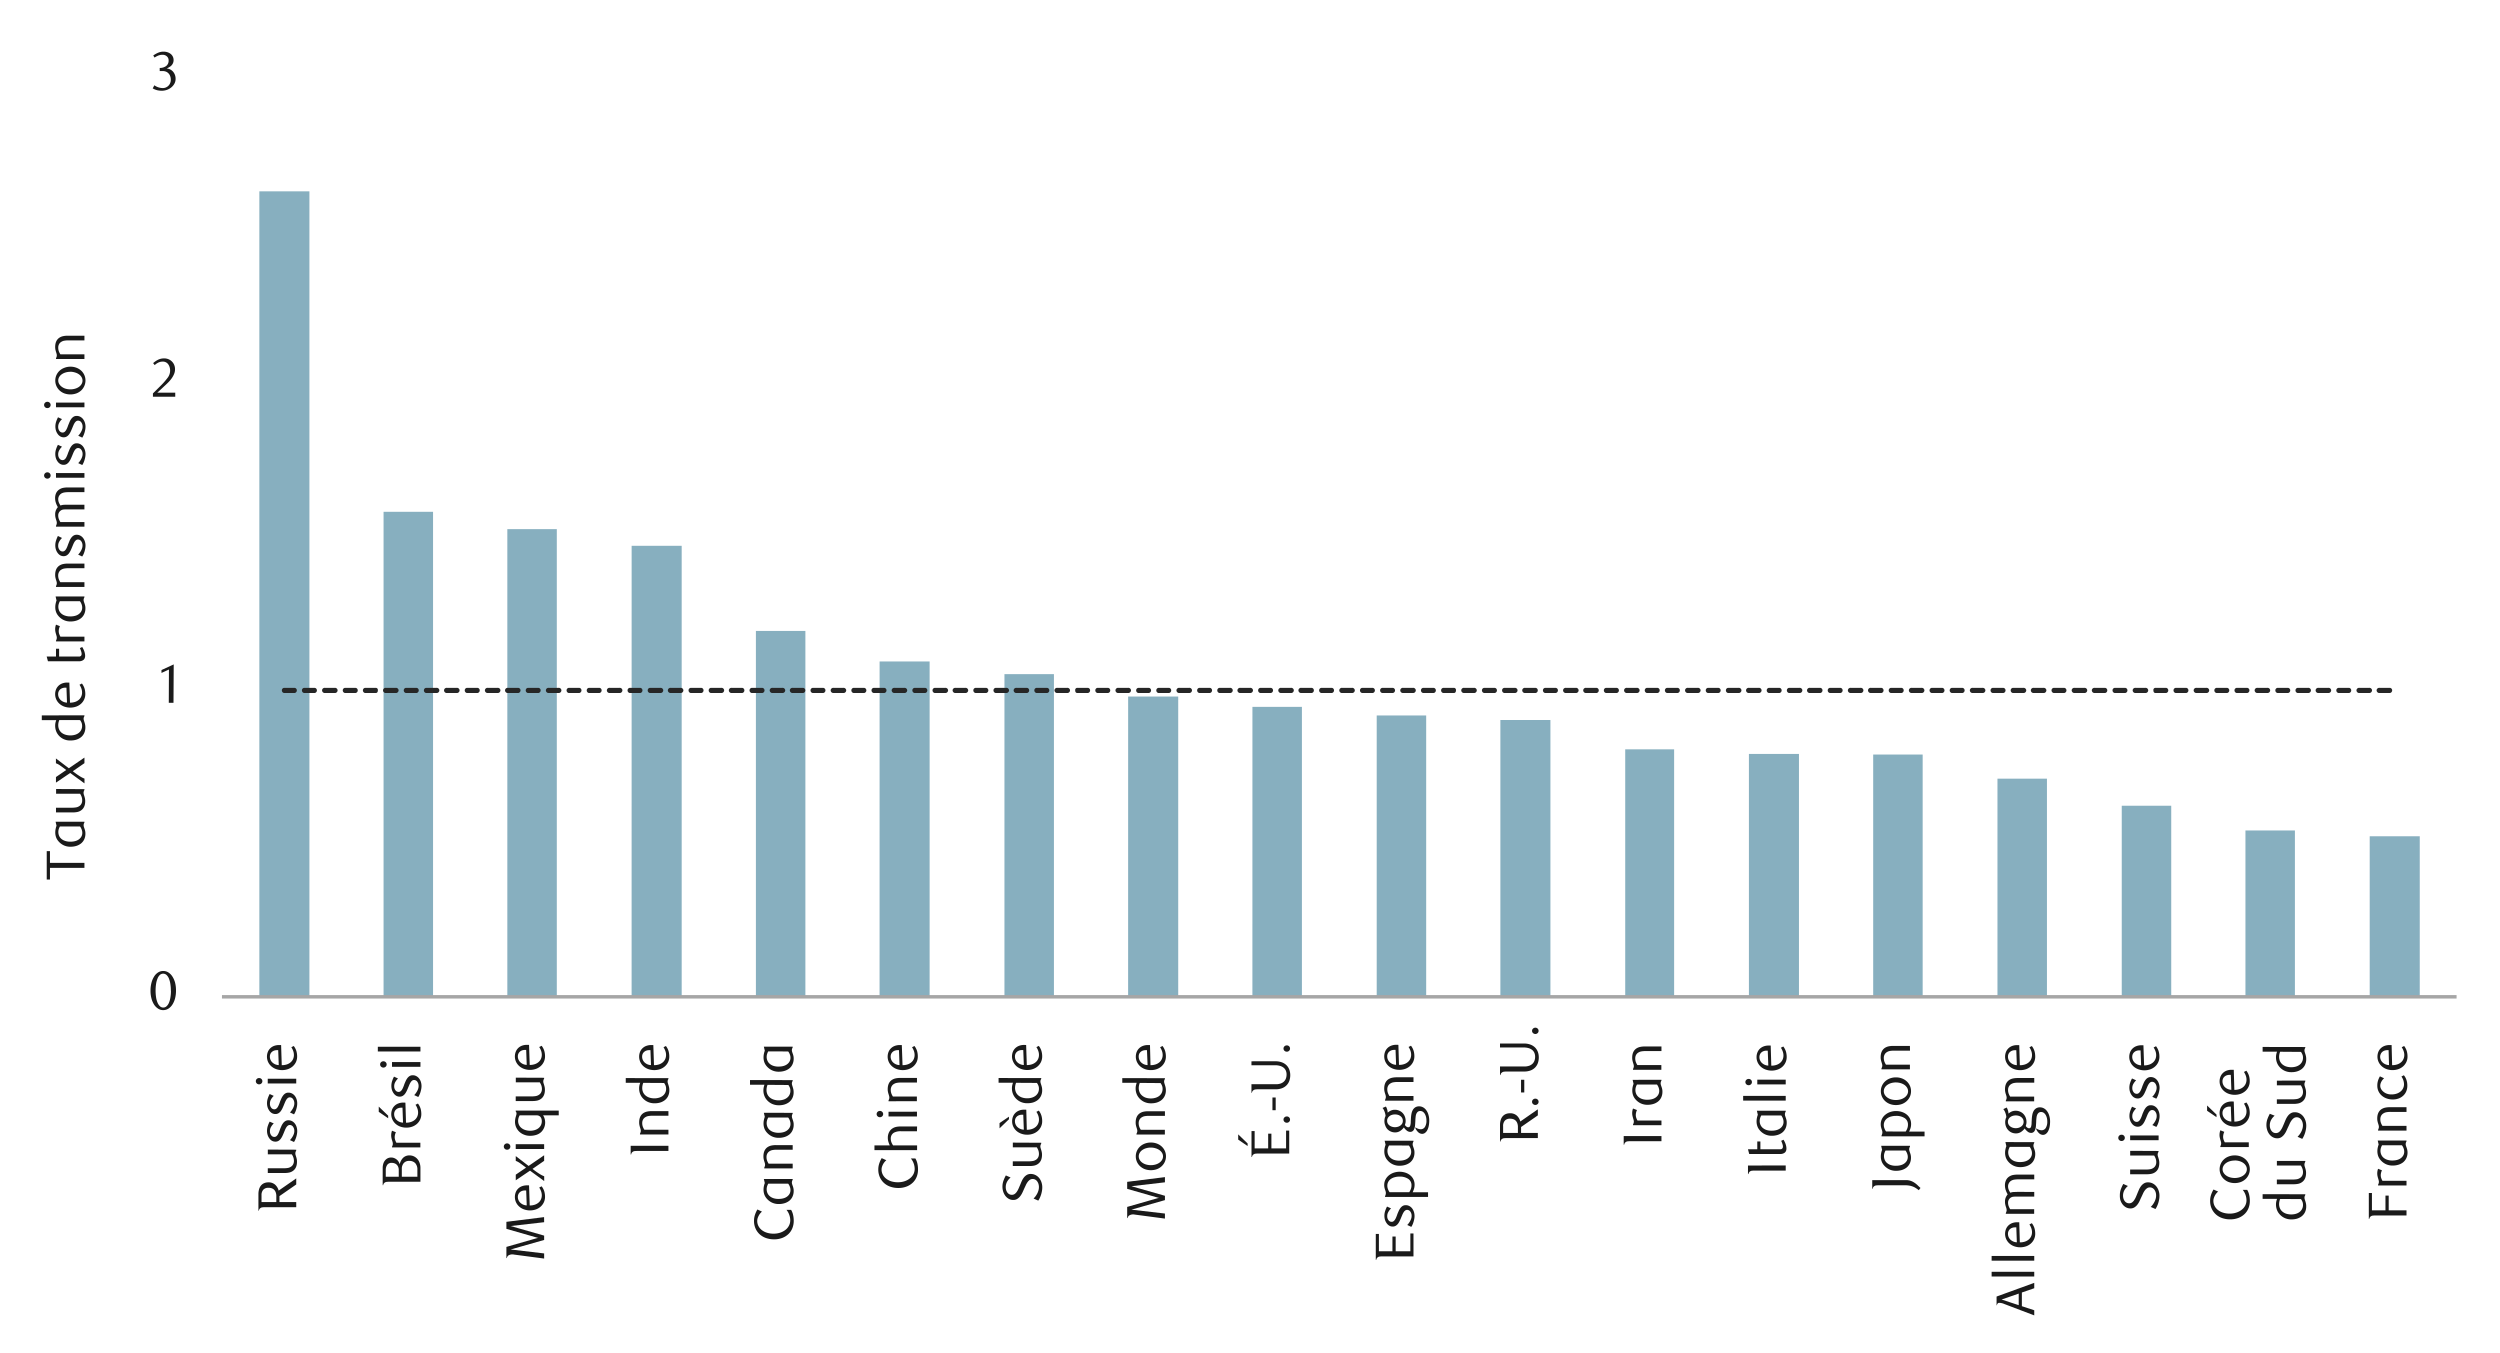 <svg id="Layer_1" data-name="Layer 1" xmlns="http://www.w3.org/2000/svg" viewBox="0 0 1460 790"><defs><style>.cls-1{fill:#87afbf;}.cls-2{fill:#a6a6a6;}.cls-3{fill:#262626;}.cls-4{fill:#1a1a1a;}</style></defs><title>3-fr</title><path class="cls-1" d="M1383.91,488.39h29.23v93.74h-29.23ZM1311.34,485h28.89v97.1h-28.89Zm-72.24-14.45H1268V582.13H1239.1Zm-72.58-15.79h28.9V582.13h-28.9Zm-72.58-14.11h28.9V582.13h-28.9Zm-72.57-.34h29.23V582.13h-29.23Zm-72.24-2.69h28.56V582.13H949.13Zm-72.91-17.13h29.23V582.13H876.22ZM804,417.83h28.89v164.3H804Zm-72.58-5h28.9V582.13H731.4Zm-72.58-6.05h29.24V582.13H658.82Zm-72.24-13.1h28.9V582.13h-28.9Zm-72.91-7.39H542.9V582.13H513.67Zm-72.24-17.81h28.9V582.13h-28.9Zm-72.57-49.73h29.23V582.13H368.86ZM296.28,309h28.9V582.13h-28.9ZM224,298.89h28.9V582.13H224ZM151.46,111.73H180.7v470.4H151.46Z"/><rect class="cls-2" x="129.62" y="581.13" width="1305.02" height="2.02"/><path class="cls-3" d="M1389.62,401.7h6.05a1.45,1.45,0,0,1,1.35,1.35,1.55,1.55,0,0,1-1.35,1.68h-6.05a1.6,1.6,0,0,1-1.68-1.68,1.54,1.54,0,0,1,1.68-1.35m-11.76,0h5.72a1.54,1.54,0,0,1,1.68,1.35,1.6,1.6,0,0,1-1.68,1.68h-5.72a1.6,1.6,0,0,1-1.68-1.68A1.54,1.54,0,0,1,1377.86,401.7Zm-12.09,0h6a1.44,1.44,0,0,1,1.34,1.35,1.54,1.54,0,0,1-1.34,1.68h-6a1.55,1.55,0,0,1-1.35-1.68A1.45,1.45,0,0,1,1365.77,401.7Zm-11.76,0h5.71a1.53,1.53,0,0,1,1.68,1.35,1.59,1.59,0,0,1-1.68,1.68H1354a1.59,1.59,0,0,1-1.68-1.68A1.53,1.53,0,0,1,1354,401.7Zm-12.1,0h6a1.53,1.53,0,0,1,1.68,1.35,1.59,1.59,0,0,1-1.68,1.68h-6a1.54,1.54,0,0,1-1.34-1.68A1.44,1.44,0,0,1,1341.91,401.7Zm-11.76,0h6a1.44,1.44,0,0,1,1.34,1.35,1.54,1.54,0,0,1-1.34,1.68h-6a1.54,1.54,0,0,1-1.34-1.68A1.44,1.44,0,0,1,1330.15,401.7Zm-11.76,0h5.71a1.53,1.53,0,0,1,1.68,1.35,1.59,1.59,0,0,1-1.68,1.68h-5.71a1.59,1.59,0,0,1-1.68-1.68A1.53,1.53,0,0,1,1318.39,401.7Zm-12.09,0h6a1.44,1.44,0,0,1,1.35,1.35,1.54,1.54,0,0,1-1.35,1.68h-6a1.54,1.54,0,0,1-1.35-1.68A1.44,1.44,0,0,1,1306.3,401.7Zm-11.76,0h6a1.44,1.44,0,0,1,1.35,1.35,1.54,1.54,0,0,1-1.35,1.68h-6a1.54,1.54,0,0,1-1.35-1.68A1.44,1.44,0,0,1,1294.54,401.7Zm-11.76,0h5.71a1.53,1.53,0,0,1,1.68,1.35,1.59,1.59,0,0,1-1.68,1.68h-5.71a1.59,1.59,0,0,1-1.68-1.68A1.53,1.53,0,0,1,1282.78,401.7Zm-12.1,0h6a1.44,1.44,0,0,1,1.34,1.35,1.54,1.54,0,0,1-1.34,1.68h-6a1.54,1.54,0,0,1-1.34-1.68A1.44,1.44,0,0,1,1270.68,401.7Zm-11.76,0h6a1.44,1.44,0,0,1,1.34,1.35,1.54,1.54,0,0,1-1.34,1.68h-6c-1,0-1.34-.68-1.34-1.68A1.23,1.23,0,0,1,1258.92,401.7Zm-11.76,0h5.71a1.53,1.53,0,0,1,1.68,1.35,1.59,1.59,0,0,1-1.68,1.68h-5.71a1.59,1.59,0,0,1-1.68-1.68A1.53,1.53,0,0,1,1247.16,401.7Zm-12.1,0h6a1.45,1.45,0,0,1,1.35,1.35,1.55,1.55,0,0,1-1.35,1.68h-6a1.54,1.54,0,0,1-1.34-1.68A1.44,1.44,0,0,1,1235.06,401.7Zm-11.76,0h6a1.45,1.45,0,0,1,1.35,1.35,1.55,1.55,0,0,1-1.35,1.68h-6a1.6,1.6,0,0,1-1.68-1.68A1.54,1.54,0,0,1,1223.3,401.7Zm-11.76,0h5.72a1.54,1.54,0,0,1,1.68,1.35,1.6,1.6,0,0,1-1.68,1.68h-5.72a1.6,1.6,0,0,1-1.68-1.68A1.54,1.54,0,0,1,1211.54,401.7Zm-12.09,0h6a1.44,1.44,0,0,1,1.34,1.35,1.54,1.54,0,0,1-1.34,1.68h-6a1.55,1.55,0,0,1-1.35-1.68A1.45,1.45,0,0,1,1199.45,401.7Zm-11.76,0h5.71a1.53,1.53,0,0,1,1.68,1.35,1.59,1.59,0,0,1-1.68,1.68h-5.71a1.59,1.59,0,0,1-1.68-1.68A1.53,1.53,0,0,1,1187.69,401.7Zm-12.1,0h6.05a1.53,1.53,0,0,1,1.68,1.35,1.59,1.59,0,0,1-1.68,1.68h-6.05a1.54,1.54,0,0,1-1.34-1.68A1.44,1.44,0,0,1,1175.59,401.7Zm-11.76,0h6.05a1.44,1.44,0,0,1,1.34,1.35,1.54,1.54,0,0,1-1.34,1.68h-6.05a1.54,1.54,0,0,1-1.34-1.68A1.44,1.44,0,0,1,1163.83,401.7Zm-11.76,0h5.71a1.53,1.53,0,0,1,1.68,1.35,1.59,1.59,0,0,1-1.68,1.68h-5.71a1.59,1.59,0,0,1-1.68-1.68A1.53,1.53,0,0,1,1152.07,401.7Zm-12.09,0h6a1.44,1.44,0,0,1,1.35,1.35,1.54,1.54,0,0,1-1.35,1.68h-6a1.54,1.54,0,0,1-1.35-1.68A1.44,1.44,0,0,1,1140,401.7Zm-11.76,0h6a1.44,1.44,0,0,1,1.35,1.35,1.54,1.54,0,0,1-1.35,1.68h-6a1.54,1.54,0,0,1-1.35-1.68A1.44,1.44,0,0,1,1128.22,401.7Zm-11.76,0h5.71a1.53,1.53,0,0,1,1.68,1.35,1.59,1.59,0,0,1-1.68,1.68h-5.71a1.59,1.59,0,0,1-1.68-1.68A1.53,1.53,0,0,1,1116.46,401.7Zm-12.1,0h6.05a1.44,1.44,0,0,1,1.34,1.35,1.54,1.54,0,0,1-1.34,1.68h-6.05a1.54,1.54,0,0,1-1.34-1.68A1.44,1.44,0,0,1,1104.36,401.7Zm-11.76,0h6.05a1.44,1.44,0,0,1,1.34,1.35,1.54,1.54,0,0,1-1.34,1.68h-6.05a1.59,1.59,0,0,1-1.68-1.68A1.53,1.53,0,0,1,1092.6,401.7Zm-11.76,0h5.71a1.53,1.53,0,0,1,1.68,1.35,1.59,1.59,0,0,1-1.68,1.68h-5.71a1.59,1.59,0,0,1-1.68-1.68A1.53,1.53,0,0,1,1080.84,401.7Zm-12.1,0h6a1.45,1.45,0,0,1,1.35,1.35,1.55,1.55,0,0,1-1.35,1.68h-6a1.54,1.54,0,0,1-1.34-1.68A1.44,1.44,0,0,1,1068.74,401.7Zm-11.76,0h6a1.45,1.45,0,0,1,1.35,1.35,1.55,1.55,0,0,1-1.35,1.68h-6a1.6,1.6,0,0,1-1.68-1.68A1.54,1.54,0,0,1,1057,401.7Zm-12.09,0h6a1.54,1.54,0,0,1,1.68,1.35,1.6,1.6,0,0,1-1.68,1.68h-6a1.55,1.55,0,0,1-1.35-1.68A1.45,1.45,0,0,1,1044.89,401.7Zm-11.76,0h6a1.44,1.44,0,0,1,1.34,1.35,1.54,1.54,0,0,1-1.34,1.68h-6a1.55,1.55,0,0,1-1.35-1.68A1.45,1.45,0,0,1,1033.13,401.7Zm-11.76,0h5.71a1.53,1.53,0,0,1,1.68,1.35,1.59,1.59,0,0,1-1.68,1.68h-5.71a1.59,1.59,0,0,1-1.68-1.68A1.53,1.53,0,0,1,1021.37,401.7Zm-12.1,0h6.05a1.53,1.53,0,0,1,1.68,1.35,1.59,1.59,0,0,1-1.68,1.68h-6.05a1.54,1.54,0,0,1-1.34-1.68A1.44,1.44,0,0,1,1009.27,401.7Zm-11.76,0h6a1.44,1.44,0,0,1,1.34,1.35,1.54,1.54,0,0,1-1.34,1.68h-6a1.54,1.54,0,0,1-1.34-1.68A1.44,1.44,0,0,1,997.51,401.7Zm-11.76,0h5.71a1.53,1.53,0,0,1,1.68,1.35,1.59,1.59,0,0,1-1.68,1.68h-5.71a1.59,1.59,0,0,1-1.68-1.68A1.53,1.53,0,0,1,985.75,401.7Zm-12.09,0h6a1.44,1.44,0,0,1,1.35,1.35,1.54,1.54,0,0,1-1.35,1.68h-6a1.54,1.54,0,0,1-1.35-1.68A1.44,1.44,0,0,1,973.66,401.7Zm-11.76,0h6a1.44,1.44,0,0,1,1.35,1.35,1.54,1.54,0,0,1-1.35,1.68h-6a1.54,1.54,0,0,1-1.35-1.68A1.44,1.44,0,0,1,961.9,401.7Zm-11.76,0h5.71a1.53,1.53,0,0,1,1.68,1.35,1.59,1.59,0,0,1-1.68,1.68h-5.71a1.59,1.59,0,0,1-1.68-1.68A1.53,1.53,0,0,1,950.14,401.7Zm-12.1,0h6.05a1.44,1.44,0,0,1,1.34,1.35,1.54,1.54,0,0,1-1.34,1.68H938a1.54,1.54,0,0,1-1.34-1.68A1.44,1.44,0,0,1,938,401.7Zm-11.76,0h6.05a1.44,1.44,0,0,1,1.34,1.35,1.54,1.54,0,0,1-1.34,1.68h-6.05a1.59,1.59,0,0,1-1.68-1.68A1.53,1.53,0,0,1,926.28,401.7Zm-11.76,0h5.71a1.53,1.53,0,0,1,1.68,1.35,1.59,1.59,0,0,1-1.68,1.68h-5.71a1.59,1.59,0,0,1-1.68-1.68A1.53,1.53,0,0,1,914.52,401.7Zm-12.1,0h6.05a1.45,1.45,0,0,1,1.35,1.35,1.55,1.55,0,0,1-1.35,1.68h-6.05a1.54,1.54,0,0,1-1.34-1.68A1.44,1.44,0,0,1,902.42,401.7Zm-11.76,0h6.05a1.45,1.45,0,0,1,1.35,1.35,1.55,1.55,0,0,1-1.35,1.68h-6.05a1.6,1.6,0,0,1-1.68-1.68A1.54,1.54,0,0,1,890.66,401.7Zm-12.09,0h6a1.54,1.54,0,0,1,1.68,1.35,1.6,1.6,0,0,1-1.68,1.68h-6a1.55,1.55,0,0,1-1.35-1.68A1.45,1.45,0,0,1,878.57,401.7Zm-11.76,0h6.05a1.44,1.44,0,0,1,1.34,1.35,1.54,1.54,0,0,1-1.34,1.68h-6.05a1.55,1.55,0,0,1-1.35-1.68A1.45,1.45,0,0,1,866.81,401.7Zm-11.76,0h5.71a1.53,1.53,0,0,1,1.68,1.35,1.59,1.59,0,0,1-1.68,1.68h-5.71a1.59,1.59,0,0,1-1.68-1.68A1.53,1.53,0,0,1,855.05,401.7Zm-12.1,0h6a1.23,1.23,0,0,1,1.34,1.35c0,1-.33,1.68-1.34,1.68h-6a1.54,1.54,0,0,1-1.34-1.68A1.44,1.44,0,0,1,843,401.7Zm-11.76,0h6a1.44,1.44,0,0,1,1.34,1.35,1.54,1.54,0,0,1-1.34,1.68h-6a1.54,1.54,0,0,1-1.34-1.68A1.44,1.44,0,0,1,831.19,401.7Zm-11.76,0h5.71a1.53,1.53,0,0,1,1.68,1.35,1.59,1.59,0,0,1-1.68,1.68h-5.71a1.59,1.59,0,0,1-1.68-1.68A1.53,1.53,0,0,1,819.43,401.7Zm-12.09,0h6a1.44,1.44,0,0,1,1.35,1.35,1.54,1.54,0,0,1-1.35,1.68h-6a1.54,1.54,0,0,1-1.35-1.68A1.44,1.44,0,0,1,807.34,401.7Zm-11.76,0h6a1.44,1.44,0,0,1,1.35,1.35,1.54,1.54,0,0,1-1.35,1.68h-6a1.54,1.54,0,0,1-1.35-1.68A1.44,1.44,0,0,1,795.58,401.7Zm-11.76,0h5.71a1.53,1.53,0,0,1,1.68,1.35,1.59,1.59,0,0,1-1.68,1.68h-5.71a1.59,1.59,0,0,1-1.68-1.68A1.53,1.53,0,0,1,783.82,401.7Zm-12.1,0h6a1.44,1.44,0,0,1,1.34,1.35,1.54,1.54,0,0,1-1.34,1.68h-6a1.54,1.54,0,0,1-1.34-1.68A1.44,1.44,0,0,1,771.72,401.7Zm-11.76,0h6a1.44,1.44,0,0,1,1.34,1.35,1.54,1.54,0,0,1-1.34,1.68h-6a1.59,1.59,0,0,1-1.68-1.68A1.53,1.53,0,0,1,760,401.7Zm-11.76,0h5.71a1.53,1.53,0,0,1,1.68,1.35,1.59,1.59,0,0,1-1.68,1.68H748.2a1.59,1.59,0,0,1-1.68-1.68A1.53,1.53,0,0,1,748.2,401.7Zm-12.1,0h6a1.45,1.45,0,0,1,1.35,1.35,1.55,1.55,0,0,1-1.35,1.68h-6a1.54,1.54,0,0,1-1.34-1.68A1.44,1.44,0,0,1,736.1,401.7Zm-11.76,0h5.72a1.54,1.54,0,0,1,1.68,1.35,1.6,1.6,0,0,1-1.68,1.68h-5.72a1.6,1.6,0,0,1-1.68-1.68A1.54,1.54,0,0,1,724.34,401.7Zm-12.09,0h6a1.54,1.54,0,0,1,1.68,1.35,1.6,1.6,0,0,1-1.68,1.68h-6a1.55,1.55,0,0,1-1.35-1.68A1.45,1.45,0,0,1,712.25,401.7Zm-11.76,0h6a1.44,1.44,0,0,1,1.34,1.35,1.54,1.54,0,0,1-1.34,1.68h-6a1.55,1.55,0,0,1-1.35-1.68A1.45,1.45,0,0,1,700.49,401.7Zm-11.76,0h5.71a1.53,1.53,0,0,1,1.68,1.35,1.59,1.59,0,0,1-1.68,1.68h-5.71a1.59,1.59,0,0,1-1.68-1.68A1.53,1.53,0,0,1,688.73,401.7Zm-12.1,0h6a1.44,1.44,0,0,1,1.34,1.35,1.54,1.54,0,0,1-1.34,1.68h-6a1.54,1.54,0,0,1-1.34-1.68A1.44,1.44,0,0,1,676.63,401.7Zm-11.76,0h6a1.44,1.44,0,0,1,1.34,1.35,1.54,1.54,0,0,1-1.34,1.68h-6a1.54,1.54,0,0,1-1.34-1.68A1.44,1.44,0,0,1,664.87,401.7Zm-11.76,0h5.71a1.53,1.53,0,0,1,1.68,1.35,1.59,1.59,0,0,1-1.68,1.68h-5.71a1.59,1.59,0,0,1-1.68-1.68A1.53,1.53,0,0,1,653.11,401.7Zm-12.09,0h6a1.44,1.44,0,0,1,1.35,1.35,1.54,1.54,0,0,1-1.35,1.68h-6a1.54,1.54,0,0,1-1.35-1.68A1.44,1.44,0,0,1,641,401.7Zm-11.76,0h6a1.44,1.44,0,0,1,1.35,1.35,1.54,1.54,0,0,1-1.35,1.68h-6c-1,0-1.35-.68-1.35-1.68A1.24,1.24,0,0,1,629.26,401.7Zm-11.76,0h5.71a1.53,1.53,0,0,1,1.68,1.35,1.59,1.59,0,0,1-1.68,1.68H617.5a1.59,1.59,0,0,1-1.68-1.68A1.53,1.53,0,0,1,617.5,401.7Zm-12.1,0h6.05a1.44,1.44,0,0,1,1.34,1.35,1.54,1.54,0,0,1-1.34,1.68H605.4a1.54,1.54,0,0,1-1.34-1.68A1.44,1.44,0,0,1,605.4,401.7Zm-11.76,0h6.05a1.44,1.44,0,0,1,1.34,1.35,1.54,1.54,0,0,1-1.34,1.68h-6.05a1.59,1.59,0,0,1-1.68-1.68A1.53,1.53,0,0,1,593.64,401.7Zm-12.1,0h6.05a1.53,1.53,0,0,1,1.68,1.35,1.59,1.59,0,0,1-1.68,1.68h-6.05a1.54,1.54,0,0,1-1.34-1.68A1.44,1.44,0,0,1,581.54,401.7Zm-11.76,0h6.05a1.45,1.45,0,0,1,1.35,1.35,1.55,1.55,0,0,1-1.35,1.68h-6.05a1.54,1.54,0,0,1-1.34-1.68A1.44,1.44,0,0,1,569.78,401.7Zm-11.76,0h5.72a1.54,1.54,0,0,1,1.68,1.35,1.6,1.6,0,0,1-1.68,1.68H558a1.6,1.6,0,0,1-1.68-1.68A1.54,1.54,0,0,1,558,401.7Zm-12.09,0H552a1.54,1.54,0,0,1,1.68,1.35,1.6,1.6,0,0,1-1.68,1.68h-6.05a1.55,1.55,0,0,1-1.35-1.68A1.45,1.45,0,0,1,545.93,401.7Zm-11.76,0h6.05a1.44,1.44,0,0,1,1.34,1.35,1.54,1.54,0,0,1-1.34,1.68h-6.05a1.55,1.55,0,0,1-1.35-1.68A1.45,1.45,0,0,1,534.17,401.7Zm-11.76,0h5.71a1.53,1.53,0,0,1,1.68,1.35,1.59,1.59,0,0,1-1.68,1.68h-5.71a1.59,1.59,0,0,1-1.68-1.68A1.53,1.53,0,0,1,522.41,401.7Zm-12.1,0h6.05a1.44,1.44,0,0,1,1.34,1.35,1.54,1.54,0,0,1-1.34,1.68h-6.05a1.54,1.54,0,0,1-1.34-1.68A1.44,1.44,0,0,1,510.31,401.7Zm-11.76,0h6.05a1.44,1.44,0,0,1,1.34,1.35,1.54,1.54,0,0,1-1.34,1.68h-6.05a1.54,1.54,0,0,1-1.34-1.68A1.44,1.44,0,0,1,498.55,401.7Zm-11.76,0h5.71a1.53,1.53,0,0,1,1.68,1.35,1.59,1.59,0,0,1-1.68,1.68h-5.71a1.59,1.59,0,0,1-1.68-1.68A1.53,1.53,0,0,1,486.79,401.7Zm-12.09,0h6a1.44,1.44,0,0,1,1.35,1.35,1.54,1.54,0,0,1-1.35,1.68h-6a1.54,1.54,0,0,1-1.35-1.68A1.44,1.44,0,0,1,474.7,401.7Zm-11.76,0h6a1.44,1.44,0,0,1,1.35,1.35,1.54,1.54,0,0,1-1.35,1.68h-6a1.59,1.59,0,0,1-1.68-1.68A1.53,1.53,0,0,1,462.94,401.7Zm-11.76,0h5.71a1.53,1.53,0,0,1,1.68,1.35,1.59,1.59,0,0,1-1.68,1.68h-5.71a1.59,1.59,0,0,1-1.68-1.68A1.53,1.53,0,0,1,451.18,401.7Zm-12.1,0h6.05a1.44,1.44,0,0,1,1.34,1.35,1.54,1.54,0,0,1-1.34,1.68h-6.05a1.54,1.54,0,0,1-1.34-1.68A1.44,1.44,0,0,1,439.08,401.7Zm-11.76,0h6.05a1.44,1.44,0,0,1,1.34,1.35,1.54,1.54,0,0,1-1.34,1.68h-6.05a1.59,1.59,0,0,1-1.68-1.68A1.53,1.53,0,0,1,427.32,401.7Zm-12.1,0h6a1.53,1.53,0,0,1,1.68,1.35,1.59,1.59,0,0,1-1.68,1.68h-6a1.54,1.54,0,0,1-1.34-1.68A1.44,1.44,0,0,1,415.22,401.7Zm-11.76,0h6.05a1.45,1.45,0,0,1,1.35,1.35,1.55,1.55,0,0,1-1.35,1.68h-6.05a1.54,1.54,0,0,1-1.34-1.68A1.44,1.44,0,0,1,403.46,401.7Zm-11.76,0h5.72a1.54,1.54,0,0,1,1.68,1.35,1.6,1.6,0,0,1-1.68,1.68H391.7a1.6,1.6,0,0,1-1.68-1.68A1.54,1.54,0,0,1,391.7,401.7Zm-12.09,0h6.05a1.54,1.54,0,0,1,1.68,1.35,1.6,1.6,0,0,1-1.68,1.68h-6.05a1.55,1.55,0,0,1-1.35-1.68A1.45,1.45,0,0,1,379.61,401.7Zm-11.76,0h6a1.44,1.44,0,0,1,1.34,1.35,1.54,1.54,0,0,1-1.34,1.68h-6a1.55,1.55,0,0,1-1.35-1.68A1.45,1.45,0,0,1,367.85,401.7Zm-11.76,0h5.71a1.53,1.53,0,0,1,1.68,1.35,1.59,1.59,0,0,1-1.68,1.68h-5.71a1.59,1.59,0,0,1-1.68-1.68A1.53,1.53,0,0,1,356.09,401.7Zm-12.1,0H350a1.44,1.44,0,0,1,1.34,1.35,1.54,1.54,0,0,1-1.34,1.68H344a1.54,1.54,0,0,1-1.34-1.68A1.44,1.44,0,0,1,344,401.7Zm-11.76,0h6a1.44,1.44,0,0,1,1.34,1.35,1.54,1.54,0,0,1-1.34,1.68h-6a1.54,1.54,0,0,1-1.34-1.68A1.44,1.44,0,0,1,332.23,401.7Zm-11.76,0h5.71a1.53,1.53,0,0,1,1.68,1.35,1.59,1.59,0,0,1-1.68,1.68h-5.71a1.59,1.59,0,0,1-1.68-1.68A1.53,1.53,0,0,1,320.47,401.7Zm-12.09,0h6a1.44,1.44,0,0,1,1.35,1.35,1.54,1.54,0,0,1-1.35,1.68h-6a1.54,1.54,0,0,1-1.35-1.68A1.44,1.44,0,0,1,308.38,401.7Zm-11.76,0h6a1.44,1.44,0,0,1,1.35,1.35,1.54,1.54,0,0,1-1.35,1.68h-6a1.59,1.59,0,0,1-1.68-1.68A1.53,1.53,0,0,1,296.62,401.7Zm-11.76,0h5.71a1.53,1.53,0,0,1,1.68,1.35,1.59,1.59,0,0,1-1.68,1.68h-5.71a1.59,1.59,0,0,1-1.68-1.68A1.53,1.53,0,0,1,284.86,401.7Zm-12.1,0h6.05a1.44,1.44,0,0,1,1.34,1.35,1.54,1.54,0,0,1-1.34,1.68h-6.05a1.54,1.54,0,0,1-1.34-1.68A1.44,1.44,0,0,1,272.76,401.7Zm-11.76,0h5.71a1.53,1.53,0,0,1,1.68,1.35,1.59,1.59,0,0,1-1.68,1.68H261a1.59,1.59,0,0,1-1.68-1.68A1.53,1.53,0,0,1,261,401.7Zm-12.1,0h6a1.53,1.53,0,0,1,1.68,1.35,1.59,1.59,0,0,1-1.68,1.68h-6a1.54,1.54,0,0,1-1.34-1.68A1.44,1.44,0,0,1,248.9,401.7Zm-11.76,0h6.05a1.45,1.45,0,0,1,1.35,1.35,1.55,1.55,0,0,1-1.35,1.68h-6.05a1.54,1.54,0,0,1-1.34-1.68A1.44,1.44,0,0,1,237.14,401.7Zm-11.76,0h5.72a1.54,1.54,0,0,1,1.68,1.35,1.6,1.6,0,0,1-1.68,1.68h-5.72a1.6,1.6,0,0,1-1.68-1.68A1.54,1.54,0,0,1,225.38,401.7Zm-12.09,0h6.05a1.23,1.23,0,0,1,1.34,1.35c0,1-.34,1.68-1.34,1.68h-6.05a1.55,1.55,0,0,1-1.35-1.68A1.45,1.45,0,0,1,213.29,401.7Zm-11.76,0h6.05a1.44,1.44,0,0,1,1.34,1.35,1.54,1.54,0,0,1-1.34,1.68h-6.05a1.55,1.55,0,0,1-1.35-1.68A1.45,1.45,0,0,1,201.53,401.7Zm-11.76,0h5.71a1.53,1.53,0,0,1,1.68,1.35,1.59,1.59,0,0,1-1.68,1.68h-5.71a1.59,1.59,0,0,1-1.68-1.68A1.53,1.53,0,0,1,189.77,401.7Zm-12.1,0h6.05a1.44,1.44,0,0,1,1.34,1.35,1.54,1.54,0,0,1-1.34,1.68h-6.05a1.54,1.54,0,0,1-1.34-1.68A1.44,1.44,0,0,1,177.67,401.7Zm-11.76,0H172a1.44,1.44,0,0,1,1.34,1.35,1.54,1.54,0,0,1-1.34,1.68h-6.05a1.54,1.54,0,0,1-1.34-1.68A1.44,1.44,0,0,1,165.91,401.7Z"/><path class="cls-4" d="M102.78,578.53a17.82,17.82,0,0,1-.56,4.59,12.48,12.48,0,0,1-1.57,3.6,7.69,7.69,0,0,1-2.36,2.36,5.66,5.66,0,0,1-3,.83,5.33,5.33,0,0,1-2.93-.85A7.82,7.82,0,0,1,90,586.71a12.67,12.67,0,0,1-1.54-3.59,17.24,17.24,0,0,1-.56-4.55,17.73,17.73,0,0,1,.56-4.62A12.81,12.81,0,0,1,90,570.3a7.41,7.41,0,0,1,2.33-2.39,5.42,5.42,0,0,1,3-.85,5.5,5.5,0,0,1,3,.85,7.8,7.8,0,0,1,2.36,2.39,12.68,12.68,0,0,1,1.57,3.63A18,18,0,0,1,102.78,578.53Zm-3,.05a24.18,24.18,0,0,0-.29-3.93,13.86,13.86,0,0,0-.84-3.17,5.76,5.76,0,0,0-1.4-2.1,2.91,2.91,0,0,0-3.9,0A5.7,5.7,0,0,0,92,571.46a13.21,13.21,0,0,0-.85,3.14,26.64,26.64,0,0,0,0,7.84,13.11,13.11,0,0,0,.86,3.13,6,6,0,0,0,1.41,2.08,2.77,2.77,0,0,0,1.92.76,2.81,2.81,0,0,0,1.94-.76,5.77,5.77,0,0,0,1.41-2.08,13.54,13.54,0,0,0,.84-3.12A23.43,23.43,0,0,0,99.83,578.58Z"/><path class="cls-4" d="M98.57,410.44,98.66,391,94.31,393V391.3l7.14-3.29-.13,22.43Z"/><path class="cls-4" d="M89.31,231.68v-1.92l4.22-4.19a41.59,41.59,0,0,0,4.24-4.78,6.88,6.88,0,0,0,1.28-6.4,5.53,5.53,0,0,0-.85-1.7,3.78,3.78,0,0,0-1.33-1.12,3.91,3.91,0,0,0-1.77-.4,6.07,6.07,0,0,0-2.6.56,8,8,0,0,0-2.14,1.49l-.93-1.15A12.49,12.49,0,0,1,92.5,210a8,8,0,0,1,3.4-.7,6.53,6.53,0,0,1,2.46.47,6.07,6.07,0,0,1,2,1.31,6.15,6.15,0,0,1,1.36,2,6.5,6.5,0,0,1,.49,2.57,7,7,0,0,1-.56,2.8,12.89,12.89,0,0,1-1.37,2.47,18.25,18.25,0,0,1-1.73,2.1c-.61.62-1.16,1.16-1.65,1.61l-5.06,4.7h10.5v2.36Z"/><path class="cls-4" d="M97.31,40a5.57,5.57,0,0,1,2.14.59,5.4,5.4,0,0,1,1.65,1.31,6.16,6.16,0,0,1,1.07,1.87,6.87,6.87,0,0,1,.38,2.31,5.69,5.69,0,0,1-.67,2.73A7.45,7.45,0,0,1,100.09,51a8.35,8.35,0,0,1-2.59,1.47,9,9,0,0,1-3,.53,12.43,12.43,0,0,1-2.52-.27,10,10,0,0,1-2.79-1.11l.95-1.82a8.57,8.57,0,0,0,5,1.63,4.44,4.44,0,0,0,1.72-.35,4.65,4.65,0,0,0,1.49-1,4.34,4.34,0,0,0,1-1.5,4.81,4.81,0,0,0,.39-2,5.91,5.91,0,0,0-.38-2.19,4.38,4.38,0,0,0-1-1.58,4,4,0,0,0-1.52-1,5.29,5.29,0,0,0-1.87-.32h-1.7v-1.8A6.32,6.32,0,0,0,97,38.58a3.85,3.85,0,0,0,1.47-3.26,3.05,3.05,0,0,0-1-2.4A3.63,3.63,0,0,0,94.94,32a6.7,6.7,0,0,0-2.37.4,10.41,10.41,0,0,0-2.3,1.23L89.5,32.4a15.15,15.15,0,0,1,2.91-1.63,8,8,0,0,1,3.07-.61,7.49,7.49,0,0,1,2.39.37,6,6,0,0,1,1.85,1,4.53,4.53,0,0,1,1.21,1.54,4.43,4.43,0,0,1,.44,2,4.52,4.52,0,0,1-.32,1.73,4.74,4.74,0,0,1-.86,1.37,5,5,0,0,1-1.29,1A10.62,10.62,0,0,1,97.31,40Z"/><path class="cls-4" d="M150.92,697.43a10.62,10.62,0,0,1,.35-2.8,6,6,0,0,1,1.07-2.18,4.9,4.9,0,0,1,1.81-1.43,6,6,0,0,1,2.56-.52,5.69,5.69,0,0,1,3.95,1.34,7,7,0,0,1,2.07,3.48L173,688.18v3.55l-9.8,6.8V702H173v3H155.33c-.72,0-1.37,0-1.93.07a2.36,2.36,0,0,0-1.39.51,1.76,1.76,0,0,0-.55.62,2,2,0,0,0-.25.82h-.29Zm5.89-3.76a3.92,3.92,0,0,0-3.08,1.16,4.58,4.58,0,0,0-1,3.16v4h8.64v-3.42a6.29,6.29,0,0,0-.38-2.32,4,4,0,0,0-1-1.52,3.74,3.74,0,0,0-1.45-.82A6,6,0,0,0,156.81,693.67Z"/><path class="cls-4" d="M173,671.43v.42a7.39,7.39,0,0,0-.4.94,2.46,2.46,0,0,0-.12.76,3.58,3.58,0,0,0,.15,1l.33,1.07a11.88,11.88,0,0,1,.33,1.25,7.18,7.18,0,0,1,.15,1.56q0,3.78-2.46,5.44a5.93,5.93,0,0,1-2.18.92,13.37,13.37,0,0,1-2.65.24h-9.76v-2.76h9.26a13.83,13.83,0,0,0,2.38-.17,4.68,4.68,0,0,0,1.71-.63,3.56,3.56,0,0,0,1.43-1.45,4.19,4.19,0,0,0,.48-2,6.12,6.12,0,0,0-.35-2.14,8.81,8.81,0,0,0-.89-1.76h-14v-2.76Z"/><path class="cls-4" d="M159.88,656.08a9,9,0,0,0-1.57,2,4.82,4.82,0,0,0-.67,2.54,3.7,3.7,0,0,0,.73,2.35,2.21,2.21,0,0,0,1.83,1,1.87,1.87,0,0,0,1.12-.35,3.49,3.49,0,0,0,.85-.93,8.79,8.79,0,0,0,.68-1.34c.22-.51.42-1,.61-1.6s.52-1.29.8-1.95a8.63,8.63,0,0,1,1-1.78,4.76,4.76,0,0,1,1.33-1.28,3.34,3.34,0,0,1,1.85-.5,4.28,4.28,0,0,1,2.18.55,5,5,0,0,1,1.61,1.42,6.38,6.38,0,0,1,1,2,7.89,7.89,0,0,1,.35,2.36,9.15,9.15,0,0,1-.16,1.71,14.5,14.5,0,0,1-.41,1.73,14.16,14.16,0,0,1-.59,1.59,10.89,10.89,0,0,1-.72,1.33l-2.37-1.11a8.15,8.15,0,0,0,.89-1.06,11.16,11.16,0,0,0,.82-1.28,7.6,7.6,0,0,0,.61-1.43,4.88,4.88,0,0,0,.24-1.49,4.16,4.16,0,0,0-.77-2.56,2.26,2.26,0,0,0-1.86-1,1.88,1.88,0,0,0-1.13.36,3.83,3.83,0,0,0-.9,1,9.63,9.63,0,0,0-.73,1.4q-.35.8-.69,1.65c-.26.64-.54,1.28-.83,1.91a10.34,10.34,0,0,1-1,1.71,4.73,4.73,0,0,1-1.34,1.23,3.38,3.38,0,0,1-1.79.46,4,4,0,0,1-2.05-.52,4.82,4.82,0,0,1-1.52-1.43,6.68,6.68,0,0,1-1-2,7.93,7.93,0,0,1-.34-2.34,8.9,8.9,0,0,1,.48-2.92,17,17,0,0,1,1.06-2.48Z"/><path class="cls-4" d="M159.88,640a8.73,8.73,0,0,0-1.57,2,4.79,4.79,0,0,0-.67,2.53,3.73,3.73,0,0,0,.73,2.36,2.24,2.24,0,0,0,1.83.95,1.81,1.81,0,0,0,1.12-.36,3.44,3.44,0,0,0,.85-.92,9.42,9.42,0,0,0,.68-1.35c.22-.51.42-1,.61-1.6s.52-1.29.8-1.95a9.18,9.18,0,0,1,1-1.78,4.76,4.76,0,0,1,1.33-1.28,3.34,3.34,0,0,1,1.85-.49,4.38,4.38,0,0,1,2.18.54,5.11,5.11,0,0,1,1.61,1.42,6.44,6.44,0,0,1,1,2,7.8,7.8,0,0,1,.35,2.36,9.31,9.31,0,0,1-.16,1.71,14.34,14.34,0,0,1-.41,1.72,13.64,13.64,0,0,1-.59,1.6,10,10,0,0,1-.72,1.32l-2.37-1.11a8.15,8.15,0,0,0,.89-1.06,11.16,11.16,0,0,0,.82-1.28,7.5,7.5,0,0,0,.61-1.42,4.88,4.88,0,0,0,.24-1.49,4.19,4.19,0,0,0-.77-2.57,2.26,2.26,0,0,0-1.86-1,1.82,1.82,0,0,0-1.13.37,3.63,3.63,0,0,0-.9,1,9.76,9.76,0,0,0-.73,1.41q-.35.78-.69,1.65c-.26.64-.54,1.27-.83,1.9a9.58,9.58,0,0,1-1,1.71,4.73,4.73,0,0,1-1.34,1.23,3.39,3.39,0,0,1-1.79.47,4,4,0,0,1-2.05-.53,4.78,4.78,0,0,1-1.52-1.42,6.85,6.85,0,0,1-1-2,7.82,7.82,0,0,1-.34-2.33,9,9,0,0,1,.48-2.93,17.44,17.44,0,0,1,1.06-2.48Z"/><path class="cls-4" d="M151.33,629.58a1.83,1.83,0,0,1,1.33.53,1.71,1.71,0,0,1,.56,1.32,1.68,1.68,0,0,1-.56,1.3,1.87,1.87,0,0,1-1.33.53,1.94,1.94,0,0,1-1.36-.53,1.72,1.72,0,0,1-.56-1.3,1.74,1.74,0,0,1,.56-1.32A1.89,1.89,0,0,1,151.33,629.58ZM173,630v2.75H156.36V630Z"/><path class="cls-4" d="M164.54,622.06a9.09,9.09,0,0,0,3-.45,6.39,6.39,0,0,0,2.22-1.25,5.3,5.3,0,0,0,1.4-1.89,5.76,5.76,0,0,0,.48-2.36,7.19,7.19,0,0,0-.38-2.26,10.11,10.11,0,0,0-1.12-2.26l1.4-.73a9.18,9.18,0,0,1,1.58,3.07,11.77,11.77,0,0,1,.41,3.07,7.66,7.66,0,0,1-.67,3.19A7.92,7.92,0,0,1,171,622.7a8.71,8.71,0,0,1-2.77,1.65,10.56,10.56,0,0,1-7,0,8.75,8.75,0,0,1-2.8-1.65,7.75,7.75,0,0,1-1.86-2.5,7.58,7.58,0,0,1-.22-5.69,6.25,6.25,0,0,1,3.57-3.65,8.21,8.21,0,0,1,3.1-.55l.58,0,.57,0Zm-2.07-8.77-.37,0h-.33a4.92,4.92,0,0,0-1.78.3,4,4,0,0,0-1.31.82,3.38,3.38,0,0,0-.8,1.18,3.76,3.76,0,0,0-.27,1.41,4.66,4.66,0,0,0,1.39,3.42,5.73,5.73,0,0,0,3.79,1.6Z"/><path class="cls-4" d="M223.49,682.22a8.3,8.3,0,0,1,.42-2.8,5.63,5.63,0,0,1,1.12-1.94,4.65,4.65,0,0,1,1.58-1.14,4.75,4.75,0,0,1,1.81-.36,4.87,4.87,0,0,1,1.59.27,5.43,5.43,0,0,1,1.45.76,5,5,0,0,1,1.19,1.24,5.54,5.54,0,0,1,.76,1.71,7.93,7.93,0,0,1,2-3.79,5.19,5.19,0,0,1,3.86-1.41,5.77,5.77,0,0,1,2.32.5,6.27,6.27,0,0,1,2,1.42A6.68,6.68,0,0,1,245,679a8.32,8.32,0,0,1,.53,3v8.14H227.91c-.72,0-1.37,0-1.94.07a2.39,2.39,0,0,0-1.39.51,1.94,1.94,0,0,0-.54.62,2,2,0,0,0-.26.82h-.29Zm9.38,1a4.59,4.59,0,0,0-.27-1.6,3.75,3.75,0,0,0-.79-1.3,3.48,3.48,0,0,0-1.28-.88,4.69,4.69,0,0,0-1.79-.32,3,3,0,0,0-2.59,1.15,5.17,5.17,0,0,0-.86,3.17v3.78h7.58Zm10.88-.07a5.44,5.44,0,0,0-1.25-3.87,4.67,4.67,0,0,0-3.55-1.31,3.92,3.92,0,0,0-3.18,1.31,5,5,0,0,0-1.11,3.36v4.58h9.09Z"/><path class="cls-4" d="M231.21,661.23a6.86,6.86,0,0,0-.71,2.84,5.3,5.3,0,0,0,.24,1.6,8.49,8.49,0,0,0,.75,1.67h14v2.75H228.93v-.42a4.35,4.35,0,0,0,.37-.91,2.92,2.92,0,0,0,.11-.81,4.38,4.38,0,0,0-.14-1c-.1-.36-.21-.74-.34-1.13s-.23-.83-.33-1.29a7,7,0,0,1-.15-1.51,8.15,8.15,0,0,1,.48-2.69Z"/><path class="cls-4" d="M226.69,651.56v1.51l-5.5-3.75v-3.07Zm10.42,4.1a9,9,0,0,0,2.95-.45,6.6,6.6,0,0,0,2.23-1.25,5.42,5.42,0,0,0,1.4-1.89,5.76,5.76,0,0,0,.48-2.36,6.93,6.93,0,0,0-.39-2.26,9.7,9.7,0,0,0-1.12-2.26l1.41-.73a9.37,9.37,0,0,1,1.58,3.07,11.76,11.76,0,0,1,.4,3.07,7.54,7.54,0,0,1-.67,3.19,7.77,7.77,0,0,1-1.84,2.51,8.6,8.6,0,0,1-2.77,1.65,10,10,0,0,1-3.48.59,10.17,10.17,0,0,1-3.48-.59,8.86,8.86,0,0,1-2.8-1.65,7.87,7.87,0,0,1-1.85-2.5,7.58,7.58,0,0,1-.22-5.69,5.91,5.91,0,0,1,1.34-2.16,6.29,6.29,0,0,1,2.23-1.49,8,8,0,0,1,3.09-.55l.58,0,.58.05Zm-2.06-8.77-.37,0h-.34a4.9,4.9,0,0,0-1.77.3,3.89,3.89,0,0,0-1.32.82,3.53,3.53,0,0,0-.8,1.18,3.76,3.76,0,0,0-.27,1.41,4.72,4.72,0,0,0,1.39,3.42,5.8,5.8,0,0,0,3.8,1.6Z"/><path class="cls-4" d="M232.45,629.84a8.92,8.92,0,0,0-1.56,2,4.85,4.85,0,0,0-.68,2.54,3.76,3.76,0,0,0,.74,2.36,2.23,2.23,0,0,0,1.82.94,1.8,1.8,0,0,0,1.12-.35,3.2,3.2,0,0,0,.85-.93,8,8,0,0,0,.69-1.34c.21-.51.42-1,.61-1.6s.52-1.29.8-1.95a9.1,9.1,0,0,1,1-1.78,5,5,0,0,1,1.33-1.28,3.35,3.35,0,0,1,1.86-.5,4.24,4.24,0,0,1,2.17.55,5.13,5.13,0,0,1,1.62,1.42,6.6,6.6,0,0,1,1,2,8.24,8.24,0,0,1,.35,2.37A9.13,9.13,0,0,1,246,636a16.77,16.77,0,0,1-.42,1.73,12.44,12.44,0,0,1-.59,1.59,8.26,8.26,0,0,1-.72,1.33l-2.37-1.11a9,9,0,0,0,.9-1.06,11.16,11.16,0,0,0,.82-1.28,8.28,8.28,0,0,0,.6-1.43,4.84,4.84,0,0,0,.24-1.49,4.16,4.16,0,0,0-.76-2.56,2.28,2.28,0,0,0-1.86-1,1.89,1.89,0,0,0-1.14.36,3.64,3.64,0,0,0-.89,1,9.64,9.64,0,0,0-.74,1.4l-.69,1.65c-.25.64-.53,1.28-.83,1.91a10.17,10.17,0,0,1-1,1.71,4.77,4.77,0,0,1-1.35,1.23,3.38,3.38,0,0,1-1.79.46,4,4,0,0,1-2-.52,5,5,0,0,1-1.52-1.43,7.19,7.19,0,0,1-1-2,8.2,8.2,0,0,1-.33-2.33,8.91,8.91,0,0,1,.48-2.93,18.14,18.14,0,0,1,1.05-2.48Z"/><path class="cls-4" d="M223.91,619.79a1.87,1.87,0,0,1,1.33.52,1.78,1.78,0,0,1,.56,1.33,1.73,1.73,0,0,1-.56,1.3,1.88,1.88,0,0,1-1.33.53,1.92,1.92,0,0,1-1.36-.53,1.73,1.73,0,0,1-.56-1.3,1.78,1.78,0,0,1,.56-1.33A1.91,1.91,0,0,1,223.91,619.79Zm21.63.44V623H228.93v-2.76Z"/><path class="cls-4" d="M245.54,611.31v2.75H220.65v-2.75Z"/><path class="cls-4" d="M317.78,713.77,298.2,716l19.58,5.6v2.53l-19.58,5.57L317.78,732V735l-17.63-2.33a4.42,4.42,0,0,0-3.33.57,2.23,2.23,0,0,0-.54.66,2,2,0,0,0-.26.82h-.28v-6.53l17.44-5,.67-.16.61-.09a6,6,0,0,1-.6-.11c-.22-.06-.44-.11-.65-.18l-17.47-5v-4.1l22-2.75Z"/><path class="cls-4" d="M309.35,704a9,9,0,0,0,2.95-.45,6.6,6.6,0,0,0,2.23-1.25,5.3,5.3,0,0,0,1.4-1.89,5.77,5.77,0,0,0,.48-2.37,6.92,6.92,0,0,0-.39-2.25,9.7,9.7,0,0,0-1.12-2.26l1.41-.73a9.28,9.28,0,0,1,1.58,3.07,11.71,11.71,0,0,1,.41,3.07,7.6,7.6,0,0,1-2.52,5.69,8.31,8.31,0,0,1-2.76,1.65,10.39,10.39,0,0,1-7,0,8.3,8.3,0,0,1-2.8-1.65,7.6,7.6,0,0,1-1.86-2.49,7.61,7.61,0,0,1-.22-5.7,6.12,6.12,0,0,1,3.57-3.64,8,8,0,0,1,3.1-.55l.57,0a4.65,4.65,0,0,1,.58,0Zm-2.06-8.77-.37,0h-.34a4.9,4.9,0,0,0-1.77.3,3.61,3.61,0,0,0-1.31.82,3.25,3.25,0,0,0-.8,1.18,3.58,3.58,0,0,0-.28,1.41,4.69,4.69,0,0,0,1.4,3.42,5.75,5.75,0,0,0,3.79,1.6Z"/><path class="cls-4" d="M308.7,680.91l9.08-6.24v3.26l-6.78,4.7a41.87,41.87,0,0,0,4,2.87,15.48,15.48,0,0,0,2.81,1.45v2.79l-8.28-6.08-8.32,5.63V686l6-4.1q-2.12-1.63-3.52-2.61a10.24,10.24,0,0,0-2.49-1.33v-2.81Z"/><path class="cls-4" d="M296.15,667.75a1.88,1.88,0,0,1,1.33.53,1.77,1.77,0,0,1,.56,1.33,1.75,1.75,0,0,1-.56,1.3,1.87,1.87,0,0,1-1.33.52,1.91,1.91,0,0,1-1.36-.52,1.75,1.75,0,0,1-.56-1.3,1.77,1.77,0,0,1,.56-1.33A1.92,1.92,0,0,1,296.15,667.75Zm21.63.45V671h-16.6V668.2Z"/><path class="cls-4" d="M326.3,648.59v2.75h-9.16a6.84,6.84,0,0,1,.9,1.93,7.86,7.86,0,0,1-2,7.86,7.6,7.6,0,0,1-2.87,1.65,11.92,11.92,0,0,1-3.63.53,9.2,9.2,0,0,1-3.42-.63,8.59,8.59,0,0,1-2.79-1.71,8,8,0,0,1-1.87-2.59,7.68,7.68,0,0,1-.69-3.23,8.86,8.86,0,0,1,.13-1.6,11.56,11.56,0,0,1,.3-1.33c.12-.4.22-.75.31-1.06a3.31,3.31,0,0,0,.13-.78,1.89,1.89,0,0,0-.48-1.35v-.44Zm-22.79,2.75a6.44,6.44,0,0,0-.93,3.29,5.36,5.36,0,0,0,.45,2.16,5.1,5.1,0,0,0,1.35,1.83,6.79,6.79,0,0,0,2.22,1.26,9.61,9.61,0,0,0,5.5.15,7,7,0,0,0,2.16-1,5.3,5.3,0,0,0,1.56-1.76,5.21,5.21,0,0,0,.59-2.54,4.32,4.32,0,0,0-.24-1.47,2.87,2.87,0,0,0-.69-1.12,2.82,2.82,0,0,0-2.11-.77Z"/><path class="cls-4" d="M317.78,629.42v.41a8.81,8.81,0,0,0-.39.95,2.36,2.36,0,0,0-.12.75,3.58,3.58,0,0,0,.15,1l.33,1.07c.12.39.23.8.33,1.25a7.27,7.27,0,0,1,.15,1.57c0,2.51-.82,4.33-2.46,5.44a5.91,5.91,0,0,1-2.18.91,13.37,13.37,0,0,1-2.65.24h-9.76V640.3h9.26a13.62,13.62,0,0,0,2.37-.18,4.55,4.55,0,0,0,1.71-.62A3.61,3.61,0,0,0,316,638a4.16,4.16,0,0,0,.48-2,6.12,6.12,0,0,0-.35-2.14,8.85,8.85,0,0,0-.9-1.76h-14v-2.75Z"/><path class="cls-4" d="M309.35,621.93a9,9,0,0,0,2.95-.45,6.44,6.44,0,0,0,2.23-1.25,5.36,5.36,0,0,0,1.4-1.88,5.84,5.84,0,0,0,.48-2.37,6.93,6.93,0,0,0-.39-2.26,9.45,9.45,0,0,0-1.12-2.25l1.41-.74a9.47,9.47,0,0,1,1.58,3.07,11.77,11.77,0,0,1,.41,3.07,7.6,7.6,0,0,1-2.52,5.7,8.66,8.66,0,0,1-2.76,1.65,10.56,10.56,0,0,1-7,0,8.64,8.64,0,0,1-2.8-1.65,7.64,7.64,0,0,1-1.86-2.5,7.58,7.58,0,0,1-.22-5.69,6.22,6.22,0,0,1,1.34-2.16,6.29,6.29,0,0,1,2.23-1.49,8.21,8.21,0,0,1,3.1-.54h.57l.58,0Zm-2.06-8.77-.37,0h-.34a4.9,4.9,0,0,0-1.77.3,3.9,3.9,0,0,0-1.31.82,3.34,3.34,0,0,0-.8,1.18,3.58,3.58,0,0,0-.28,1.41,4.69,4.69,0,0,0,1.4,3.43,5.8,5.8,0,0,0,3.79,1.6Z"/><path class="cls-4" d="M390.36,669.16v3H372.73c-.73,0-1.37,0-1.94.06a2.46,2.46,0,0,0-1.39.52,2.21,2.21,0,0,0-.55.65,2.1,2.1,0,0,0-.25.82h-.29v-5.06Z"/><path class="cls-4" d="M390.36,651.59h-9.28a13.86,13.86,0,0,0-2.39.18,4.68,4.68,0,0,0-1.71.62,3.59,3.59,0,0,0-1.44,1.45,4.15,4.15,0,0,0-.48,2,6.17,6.17,0,0,0,.35,2.15,9.2,9.2,0,0,0,.9,1.77h14.05v2.75H373.75v-.41c.17-.39.29-.7.37-.95a2.67,2.67,0,0,0,.11-.75,3.6,3.6,0,0,0-.15-1c-.1-.34-.21-.71-.33-1.09s-.23-.8-.33-1.25a7.27,7.27,0,0,1-.15-1.57c0-2.51.82-4.33,2.47-5.44a6.64,6.64,0,0,1,2.18-.89,12.69,12.69,0,0,1,2.66-.26h9.78Z"/><path class="cls-4" d="M390.36,629.64v.45a3.87,3.87,0,0,0-.37.78,2.68,2.68,0,0,0-.11.72,3.41,3.41,0,0,0,.16,1c.11.36.22.73.35,1.12a12.55,12.55,0,0,1,.35,1.32,7.41,7.41,0,0,1,.16,1.64,7.65,7.65,0,0,1-.8,3.6,6.64,6.64,0,0,1-2.15,2.45,8.64,8.64,0,0,1-2.59,1.22,11.75,11.75,0,0,1-3.08.38,9.15,9.15,0,0,1-4.36-1,8.92,8.92,0,0,1-3-2.53,7.69,7.69,0,0,1-1.25-2.41,8.85,8.85,0,0,1-.42-2.67,8.42,8.42,0,0,1,.21-2c.14-.54.28-1,.41-1.36h-8.43v-2.75Zm-14.69,2.75a8.39,8.39,0,0,0-.61,3,6.31,6.31,0,0,0,.43,2.3,5.27,5.27,0,0,0,1.33,1.92,6.6,6.6,0,0,0,2.24,1.33,9.31,9.31,0,0,0,3.2.5,8.85,8.85,0,0,0,2.43-.34,6.63,6.63,0,0,0,2.18-1,5.26,5.26,0,0,0,1.55-1.76,5.14,5.14,0,0,0,.59-2.55,4.69,4.69,0,0,0-.41-2,7.35,7.35,0,0,0-.77-1.33Z"/><path class="cls-4" d="M381.93,622.06a9.09,9.09,0,0,0,2.95-.45,6.53,6.53,0,0,0,2.23-1.25,5.28,5.28,0,0,0,1.39-1.89,5.76,5.76,0,0,0,.48-2.36,7.19,7.19,0,0,0-.38-2.26,10.11,10.11,0,0,0-1.12-2.26l1.41-.73a9.33,9.33,0,0,1,1.57,3.07,11.77,11.77,0,0,1,.41,3.07,7.51,7.51,0,0,1-.67,3.19,7.77,7.77,0,0,1-1.84,2.51,8.6,8.6,0,0,1-2.77,1.65,10.56,10.56,0,0,1-7,0,8.75,8.75,0,0,1-2.8-1.65,7.75,7.75,0,0,1-1.86-2.5,7.42,7.42,0,0,1-.67-3.13,7.3,7.3,0,0,1,.45-2.56,6.23,6.23,0,0,1,3.58-3.65,8.16,8.16,0,0,1,3.09-.55l.58,0,.58,0Zm-2.07-8.77-.37,0h-.33a5,5,0,0,0-1.78.3,4,4,0,0,0-1.31.82,3.38,3.38,0,0,0-.8,1.18A3.76,3.76,0,0,0,375,617a4.66,4.66,0,0,0,1.39,3.42,5.73,5.73,0,0,0,3.79,1.6Z"/><path class="cls-4" d="M445,707.59a8.14,8.14,0,0,0-.94.93,7.64,7.64,0,0,0-.89,1.3,8.78,8.78,0,0,0-.68,1.53,5.28,5.28,0,0,0-.27,1.65,6.5,6.5,0,0,0,.67,2.93,7,7,0,0,0,1.92,2.37,9.35,9.35,0,0,0,3,1.58,12.33,12.33,0,0,0,3.9.58,12,12,0,0,0,4.08-.64,10,10,0,0,0,3.09-1.71,7.3,7.3,0,0,0,1.95-2.48,6.75,6.75,0,0,0,.68-3,9.91,9.91,0,0,0-2.21-6.08H462a9.44,9.44,0,0,1,1.12,2.79,14.85,14.85,0,0,1,.42,3.64,11.49,11.49,0,0,1-.77,4.21,9.54,9.54,0,0,1-2.26,3.43,10.69,10.69,0,0,1-3.61,2.3,13,13,0,0,1-4.88.85,13.94,13.94,0,0,1-4.64-.75,11,11,0,0,1-3.7-2.16,10.13,10.13,0,0,1-2.44-3.41,10.83,10.83,0,0,1-.9-4.5,11.18,11.18,0,0,1,.56-3.49,15.65,15.65,0,0,1,1.42-3.13Z"/><path class="cls-4" d="M462.93,688.52V689a3.18,3.18,0,0,0-.48,1.57,3.52,3.52,0,0,0,.16,1c.11.34.23.7.37,1.09a11.19,11.19,0,0,1,.37,1.26,6.71,6.71,0,0,1,.16,1.55,7.8,7.8,0,0,1-.71,3.4,6.57,6.57,0,0,1-1.92,2.43,8.49,8.49,0,0,1-2.75,1.39,11.17,11.17,0,0,1-3.26.46,9,9,0,0,1-4.37-1,9.49,9.49,0,0,1-3-2.51,7.35,7.35,0,0,1-1.22-2.29,8.58,8.58,0,0,1-.38-2.51,10.23,10.23,0,0,1,.24-2.23,11.87,11.87,0,0,1,.5-1.71l-.55-2.37Zm-14.27,2.75a7.53,7.53,0,0,0-.64,1.44,5.84,5.84,0,0,0-.29,1.83,5.52,5.52,0,0,0,.42,2.11,4.92,4.92,0,0,0,1.28,1.81,6.3,6.3,0,0,0,2.16,1.25,9,9,0,0,0,3.05.46c2.78,0,4.77-.77,6-2.3a4.39,4.39,0,0,0,1-2.92,5.15,5.15,0,0,0-.14-1.18,8.78,8.78,0,0,0-.35-1.06,6.51,6.51,0,0,0-.44-.84,5.51,5.51,0,0,0-.41-.6Z"/><path class="cls-4" d="M462.93,671.43h-9.28a13.74,13.74,0,0,0-2.38.18,4.68,4.68,0,0,0-1.71.62,3.59,3.59,0,0,0-1.44,1.45,4.15,4.15,0,0,0-.48,2,6,6,0,0,0,.35,2.15,8.63,8.63,0,0,0,.89,1.77h14.05v2.75H446.32v-.41a6.61,6.61,0,0,0,.37-.95,2.35,2.35,0,0,0,.11-.75,4,4,0,0,0-.14-1c-.1-.34-.21-.71-.34-1.09s-.23-.8-.33-1.25a7.27,7.27,0,0,1-.15-1.57c0-2.51.83-4.33,2.47-5.44a6.73,6.73,0,0,1,2.18-.89,12.69,12.69,0,0,1,2.66-.26h9.78Z"/><path class="cls-4" d="M462.93,649.9v.45a3.12,3.12,0,0,0-.48,1.56,3.59,3.59,0,0,0,.16,1c.11.34.23.7.37,1.08a12.05,12.05,0,0,1,.37,1.27,6.65,6.65,0,0,1,.16,1.55,7.75,7.75,0,0,1-.71,3.39,6.57,6.57,0,0,1-1.92,2.43,8.51,8.51,0,0,1-2.75,1.4,11.17,11.17,0,0,1-3.26.46,8.85,8.85,0,0,1-4.37-1,9.36,9.36,0,0,1-3-2.51,7.14,7.14,0,0,1-1.22-2.29,8.53,8.53,0,0,1-.38-2.51,10.07,10.07,0,0,1,.24-2.22,11.14,11.14,0,0,1,.5-1.71l-.55-2.37Zm-14.27,2.75a7,7,0,0,0-.64,1.44,5.78,5.78,0,0,0-.29,1.82,5.57,5.57,0,0,0,.42,2.12,4.88,4.88,0,0,0,1.28,1.8,6.15,6.15,0,0,0,2.16,1.25,9,9,0,0,0,3.05.47c2.78,0,4.77-.77,6-2.31a4.39,4.39,0,0,0,1-2.91,5.08,5.08,0,0,0-.14-1.18,8.23,8.23,0,0,0-.35-1.06,7.43,7.43,0,0,0-.44-.85,6.39,6.39,0,0,0-.41-.59Z"/><path class="cls-4" d="M462.93,630.79v.45a3.69,3.69,0,0,0-.37.79,2.57,2.57,0,0,0-.11.72,3.87,3.87,0,0,0,.16,1c.11.35.23.72.35,1.12s.25.83.36,1.31a8.1,8.1,0,0,1,.16,1.65,7.59,7.59,0,0,1-.81,3.6,6.78,6.78,0,0,1-2.14,2.45,9,9,0,0,1-2.6,1.21,11.3,11.3,0,0,1-3.08.38,9.15,9.15,0,0,1-4.36-1,9,9,0,0,1-3-2.52,8,8,0,0,1-1.25-2.42,8.81,8.81,0,0,1-.42-2.67,8.22,8.22,0,0,1,.22-2c.14-.55.27-1,.4-1.36H438v-2.76Zm-14.69,2.76a8.27,8.27,0,0,0-.6,3,6.2,6.2,0,0,0,.43,2.31,5.32,5.32,0,0,0,1.33,1.92,6.55,6.55,0,0,0,2.24,1.32,9,9,0,0,0,3.2.5,8.85,8.85,0,0,0,2.43-.34,6.67,6.67,0,0,0,2.17-1,5.3,5.3,0,0,0,1.56-1.76,5.21,5.21,0,0,0,.59-2.54,4.71,4.71,0,0,0-.42-2,6.67,6.67,0,0,0-.77-1.32Z"/><path class="cls-4" d="M462.93,611.27v.45a3.18,3.18,0,0,0-.48,1.57,3.52,3.52,0,0,0,.16,1c.11.34.23.71.37,1.09a11.85,11.85,0,0,1,.37,1.26,6.74,6.74,0,0,1,.16,1.56,7.75,7.75,0,0,1-.71,3.39,6.57,6.57,0,0,1-1.92,2.43,8.49,8.49,0,0,1-2.75,1.39,11.17,11.17,0,0,1-3.26.47,9,9,0,0,1-4.37-1,9.49,9.49,0,0,1-3-2.51,7.35,7.35,0,0,1-1.22-2.29,8.58,8.58,0,0,1-.38-2.51,10.23,10.23,0,0,1,.24-2.23,11.87,11.87,0,0,1,.5-1.71l-.55-2.37ZM448.66,614a7,7,0,0,0-.64,1.44,5.74,5.74,0,0,0-.29,1.82,5.48,5.48,0,0,0,.42,2.11,4.92,4.92,0,0,0,1.28,1.81,6.3,6.3,0,0,0,2.16,1.25,9,9,0,0,0,3.05.46c2.78,0,4.77-.77,6-2.3a4.39,4.39,0,0,0,1-2.91,5.23,5.23,0,0,0-.14-1.19,8.61,8.61,0,0,0-.35-1,6.68,6.68,0,0,0-.44-.85,5.26,5.26,0,0,0-.41-.59Z"/><path class="cls-4" d="M517.62,677.58a6.67,6.67,0,0,0-.94.92,8.3,8.3,0,0,0-.9,1.3,8.53,8.53,0,0,0-.67,1.54,5.19,5.19,0,0,0-.27,1.65,6.45,6.45,0,0,0,.67,2.92,7,7,0,0,0,1.92,2.37,9.46,9.46,0,0,0,3,1.59,12.58,12.58,0,0,0,3.9.57,12.13,12.13,0,0,0,4.08-.64,10,10,0,0,0,3.09-1.71,7.45,7.45,0,0,0,2-2.48,6.72,6.72,0,0,0,.67-2.94,9.7,9.7,0,0,0-.54-3.11,9.59,9.59,0,0,0-1.67-3h2.63a9.72,9.72,0,0,1,1.12,2.79,15.39,15.39,0,0,1,.41,3.65,11.56,11.56,0,0,1-.76,4.21,9.77,9.77,0,0,1-2.26,3.42,10.73,10.73,0,0,1-3.62,2.3,13,13,0,0,1-4.88.85,14,14,0,0,1-4.64-.75,10.67,10.67,0,0,1-3.69-2.16,10.16,10.16,0,0,1-2.45-3.41,10.81,10.81,0,0,1-.9-4.49,11.13,11.13,0,0,1,.56-3.49,15.76,15.76,0,0,1,1.43-3.14Z"/><path class="cls-4" d="M535.51,660.65h-9.28a8.39,8.39,0,0,0-4.1.8,3.8,3.8,0,0,0-1.44,1.46,4.14,4.14,0,0,0-.48,2,5.92,5.92,0,0,0,.37,2.15,9,9,0,0,0,1,1.87h14v2.75h-24.9v-2.75l8.95,0a18.1,18.1,0,0,1-.77-2,7.87,7.87,0,0,1-.37-2.48,7,7,0,0,1,.74-3.25,5.64,5.64,0,0,1,2.05-2.25,6.49,6.49,0,0,1,2.08-.84,11.83,11.83,0,0,1,2.54-.25h9.68Z"/><path class="cls-4" d="M513.88,648.78a1.82,1.82,0,0,1,1.32.53,1.71,1.71,0,0,1,.56,1.32,1.68,1.68,0,0,1-.56,1.3,1.86,1.86,0,0,1-1.32.53,1.9,1.9,0,0,1-1.36-.53,1.68,1.68,0,0,1-.56-1.3,1.71,1.71,0,0,1,.56-1.32A1.86,1.86,0,0,1,513.88,648.78Zm21.63.45V652H518.9v-2.75Z"/><path class="cls-4" d="M535.51,632.2h-9.28a13.86,13.86,0,0,0-2.39.18,4.5,4.5,0,0,0-1.71.62,3.53,3.53,0,0,0-1.44,1.45,4.12,4.12,0,0,0-.48,2,6.21,6.21,0,0,0,.35,2.15,9.2,9.2,0,0,0,.9,1.77h14v2.75H518.9v-.41c.17-.39.29-.7.37-.95a2.67,2.67,0,0,0,.11-.75,3.6,3.6,0,0,0-.15-1c-.1-.35-.21-.71-.33-1.09s-.23-.8-.33-1.25a7.27,7.27,0,0,1-.15-1.57q0-3.78,2.47-5.44a6.43,6.43,0,0,1,2.18-.89,12.69,12.69,0,0,1,2.66-.26h9.78Z"/><path class="cls-4" d="M527.08,622.06a9.09,9.09,0,0,0,2.95-.45,6.7,6.7,0,0,0,2.23-1.25,5.28,5.28,0,0,0,1.39-1.89,5.76,5.76,0,0,0,.48-2.36,7.19,7.19,0,0,0-.38-2.26,10.11,10.11,0,0,0-1.12-2.26l1.41-.73a9.33,9.33,0,0,1,1.57,3.07A11.77,11.77,0,0,1,536,617a7.54,7.54,0,0,1-.67,3.19,7.77,7.77,0,0,1-1.84,2.51,8.6,8.6,0,0,1-2.77,1.65,10.56,10.56,0,0,1-7,0,8.75,8.75,0,0,1-2.8-1.65,7.75,7.75,0,0,1-1.86-2.5,7.42,7.42,0,0,1-.67-3.13,7.3,7.3,0,0,1,.45-2.56,6.16,6.16,0,0,1,1.35-2.16,6.29,6.29,0,0,1,2.23-1.49,8.12,8.12,0,0,1,3.09-.55l.58,0,.57,0ZM525,613.29l-.37,0h-.33a5,5,0,0,0-1.78.3,3.85,3.85,0,0,0-1.31.82,3.38,3.38,0,0,0-.8,1.18,3.76,3.76,0,0,0-.27,1.41,4.66,4.66,0,0,0,1.39,3.42,5.73,5.73,0,0,0,3.79,1.6Z"/><path class="cls-4" d="M590.19,687.66a8.9,8.9,0,0,0-2,2.37,6.53,6.53,0,0,0-.83,3.28,5.75,5.75,0,0,0,.26,1.76,4.63,4.63,0,0,0,.72,1.42,3.26,3.26,0,0,0,1.12.94,3,3,0,0,0,1.45.34,2.82,2.82,0,0,0,1.65-.48,5,5,0,0,0,1.23-1.27,10,10,0,0,0,1-1.78c.3-.66.59-1.35.87-2s.65-1.59,1-2.38a10.53,10.53,0,0,1,1.24-2.13,6.22,6.22,0,0,1,1.7-1.54,4.33,4.33,0,0,1,2.32-.6,6,6,0,0,1,2.82.66A6.62,6.62,0,0,1,606.9,688a8.15,8.15,0,0,1,1.33,2.49,9.29,9.29,0,0,1,.46,2.92,11.9,11.9,0,0,1-.19,2.11,15.33,15.33,0,0,1-.5,2.1,16.26,16.26,0,0,1-.74,1.92,12.14,12.14,0,0,1-.91,1.62l-2.75-1.22a11.52,11.52,0,0,0,1.14-1.31,11.73,11.73,0,0,0,1-1.6,10.39,10.39,0,0,0,.72-1.83,7.06,7.06,0,0,0,.27-1.92,6.35,6.35,0,0,0-.27-1.89,5.22,5.22,0,0,0-.76-1.51,3.51,3.51,0,0,0-1.15-1,3.12,3.12,0,0,0-1.44-.35,2.88,2.88,0,0,0-1.69.5,5.42,5.42,0,0,0-1.31,1.31,10.07,10.07,0,0,0-1.07,1.87l-1,2.14c-.32.77-.67,1.54-1.05,2.32a10.71,10.71,0,0,1-1.32,2.08A6.39,6.39,0,0,1,594,700.2a4.23,4.23,0,0,1-2.23.58,5.39,5.39,0,0,1-2.66-.67,6.52,6.52,0,0,1-2-1.77,8.21,8.21,0,0,1-1.25-2.47,9.5,9.5,0,0,1-.43-2.84,10.24,10.24,0,0,1,.62-3.58,24.2,24.2,0,0,1,1.36-3Z"/><path class="cls-4" d="M608.08,667.37v.42a8,8,0,0,0-.39.94,2.45,2.45,0,0,0-.12.75,3.58,3.58,0,0,0,.15,1l.33,1.07c.12.39.23.8.33,1.25a7.27,7.27,0,0,1,.15,1.57q0,3.78-2.46,5.44a5.91,5.91,0,0,1-2.18.91,13.41,13.41,0,0,1-2.66.24h-9.76v-2.75h9.26a13.66,13.66,0,0,0,2.38-.18,4.5,4.5,0,0,0,1.71-.62,3.55,3.55,0,0,0,1.44-1.46,4.12,4.12,0,0,0,.48-2,6.13,6.13,0,0,0-.35-2.15,9.73,9.73,0,0,0-.9-1.76h-14v-2.75Z"/><path class="cls-4" d="M589.23,653.64l-5.5,5.31v-3.07l5.5-3.74Zm10.42,6.15a9,9,0,0,0,3-.45,6.6,6.6,0,0,0,2.23-1.25,5.28,5.28,0,0,0,1.39-1.89,5.62,5.62,0,0,0,.49-2.37,6.92,6.92,0,0,0-.39-2.25,9.7,9.7,0,0,0-1.12-2.26l1.41-.73a9.14,9.14,0,0,1,1.57,3.07,11.31,11.31,0,0,1,.41,3.07,7.46,7.46,0,0,1-.67,3.18,7.81,7.81,0,0,1-1.84,2.52,8.41,8.41,0,0,1-2.77,1.64,9.82,9.82,0,0,1-3.48.6,9.94,9.94,0,0,1-3.48-.6,8.65,8.65,0,0,1-2.8-1.64,7.72,7.72,0,0,1-1.85-2.5,7.31,7.31,0,0,1-.67-3.14,7.57,7.57,0,0,1,.44-2.56,6.25,6.25,0,0,1,1.35-2.16,6.4,6.4,0,0,1,2.23-1.48,8,8,0,0,1,3.09-.55l.58,0a4.65,4.65,0,0,1,.58.05ZM597.59,651l-.37,0h-.34a4.9,4.9,0,0,0-1.77.3,3.74,3.74,0,0,0-1.32.82,3.53,3.53,0,0,0-.8,1.18,3.76,3.76,0,0,0-.27,1.41,4.72,4.72,0,0,0,1.39,3.42,5.8,5.8,0,0,0,3.8,1.6Z"/><path class="cls-4" d="M608.08,629.61v.45a3.87,3.87,0,0,0-.37.78,2.68,2.68,0,0,0-.11.72,3.81,3.81,0,0,0,.16,1l.35,1.12c.13.4.25.83.36,1.31a8.1,8.1,0,0,1,.16,1.65,7.53,7.53,0,0,1-.81,3.6,6.7,6.7,0,0,1-2.14,2.45,8.81,8.81,0,0,1-2.6,1.22,11.7,11.7,0,0,1-3.08.38,9.15,9.15,0,0,1-4.36-1,9,9,0,0,1-3-2.53,7.9,7.9,0,0,1-1.25-2.41,8.87,8.87,0,0,1-.42-2.68,8.28,8.28,0,0,1,.22-2c.14-.54.27-1,.4-1.36h-8.42v-2.75Zm-14.69,2.75a8.37,8.37,0,0,0-.6,3,6.11,6.11,0,0,0,.43,2.3,5.16,5.16,0,0,0,1.33,1.92,6.41,6.41,0,0,0,2.24,1.33,9.72,9.72,0,0,0,5.63.16,6.67,6.67,0,0,0,2.17-1,5.4,5.4,0,0,0,1.56-1.76,5.28,5.28,0,0,0,.59-2.55,4.66,4.66,0,0,0-.42-2,7,7,0,0,0-.77-1.33Z"/><path class="cls-4" d="M599.65,622a9,9,0,0,0,3-.45,6.6,6.6,0,0,0,2.23-1.25,5.28,5.28,0,0,0,1.39-1.89,5.62,5.62,0,0,0,.49-2.37,6.92,6.92,0,0,0-.39-2.25,9.7,9.7,0,0,0-1.12-2.26l1.41-.73a9.14,9.14,0,0,1,1.57,3.07,11.31,11.31,0,0,1,.41,3.07,7.46,7.46,0,0,1-.67,3.18,7.81,7.81,0,0,1-1.84,2.52,8.41,8.41,0,0,1-2.77,1.64,9.82,9.82,0,0,1-3.48.6,9.94,9.94,0,0,1-3.48-.6,8.65,8.65,0,0,1-2.8-1.64,7.72,7.72,0,0,1-1.85-2.5A7.28,7.28,0,0,1,591,617a7.61,7.61,0,0,1,.44-2.56,6.25,6.25,0,0,1,1.35-2.16,6.4,6.4,0,0,1,2.23-1.48,8,8,0,0,1,3.09-.55l.58,0,.58.05Zm-2.06-8.77-.37,0h-.34a4.9,4.9,0,0,0-1.77.3,3.74,3.74,0,0,0-1.32.82,3.53,3.53,0,0,0-.8,1.18,3.76,3.76,0,0,0-.27,1.41,4.72,4.72,0,0,0,1.39,3.42,5.8,5.8,0,0,0,3.8,1.6Z"/><path class="cls-4" d="M680.32,690.47l-19.58,2.28,19.58,5.59v2.53l-19.58,5.57,19.58,2.27v2.95l-17.63-2.34a4.42,4.42,0,0,0-3.33.58,2.31,2.31,0,0,0-.54.65,2,2,0,0,0-.26.82h-.29v-6.53l17.44-5a6.77,6.77,0,0,1,.68-.16l.6-.1c-.17,0-.36-.06-.59-.11s-.44-.11-.65-.18l-17.48-5v-4.09l22.05-2.76Z"/><path class="cls-4" d="M672.1,667.24a9.77,9.77,0,0,1,3.57.63,8.44,8.44,0,0,1,2.78,1.71,7.67,7.67,0,0,1,1.82,2.57,7.87,7.87,0,0,1,0,6.31,7.71,7.71,0,0,1-1.82,2.58,8.51,8.51,0,0,1-2.78,1.74,10.5,10.5,0,0,1-7.11,0,8.51,8.51,0,0,1-2.78-1.74,7.77,7.77,0,0,1-2.48-5.75,7.74,7.74,0,0,1,.65-3.14,7.84,7.84,0,0,1,1.83-2.57,8.44,8.44,0,0,1,2.78-1.71A9.69,9.69,0,0,1,672.1,667.24Zm0,2.94a9.56,9.56,0,0,0-2.77.39,7.39,7.39,0,0,0-2.26,1.07,5.15,5.15,0,0,0-1.5,1.63,4.12,4.12,0,0,0,0,4.08,5.26,5.26,0,0,0,1.5,1.63,7.19,7.19,0,0,0,2.26,1.09,10,10,0,0,0,5.54,0,7.33,7.33,0,0,0,2.25-1.07,5.34,5.34,0,0,0,1.52-1.63,3.92,3.92,0,0,0,.56-2.07,3.86,3.86,0,0,0-.56-2,5.34,5.34,0,0,0-1.52-1.63,7.33,7.33,0,0,0-2.25-1.07A9.61,9.61,0,0,0,672.1,670.18Z"/><path class="cls-4" d="M680.32,651.66H671a14.91,14.91,0,0,0-2.38.17,4.87,4.87,0,0,0-1.71.62,3.65,3.65,0,0,0-1.44,1.45,4.16,4.16,0,0,0-.48,2,6,6,0,0,0,.35,2.15,9.17,9.17,0,0,0,.89,1.77h14.05v2.75H663.71v-.42a6.56,6.56,0,0,0,.37-.94,2.43,2.43,0,0,0,.11-.75,3.62,3.62,0,0,0-.15-1c-.09-.34-.2-.7-.33-1.09s-.23-.8-.33-1.24a7.34,7.34,0,0,1-.15-1.57c0-2.52.83-4.33,2.47-5.44a6.53,6.53,0,0,1,2.18-.9,12.73,12.73,0,0,1,2.66-.25h9.78Z"/><path class="cls-4" d="M680.32,629.67v.45a3.87,3.87,0,0,0-.37.78,2.68,2.68,0,0,0-.11.72,3.88,3.88,0,0,0,.16,1l.35,1.11q.2.6.36,1.32a8.07,8.07,0,0,1,.16,1.64,7.53,7.53,0,0,1-.81,3.6,6.7,6.7,0,0,1-2.14,2.45,8.81,8.81,0,0,1-2.6,1.22,11.7,11.7,0,0,1-3.08.38,9.15,9.15,0,0,1-4.36-1,9,9,0,0,1-3-2.53,7.9,7.9,0,0,1-1.25-2.41,8.85,8.85,0,0,1-.42-2.67,8.36,8.36,0,0,1,.22-2c.14-.54.27-1,.4-1.36h-8.42v-2.75Zm-14.69,2.75a8.37,8.37,0,0,0-.6,3,6.11,6.11,0,0,0,.43,2.3,5.16,5.16,0,0,0,1.33,1.92A6.41,6.41,0,0,0,669,641a9.23,9.23,0,0,0,3.2.5,8.85,8.85,0,0,0,2.43-.34,6.67,6.67,0,0,0,2.17-1,5.4,5.4,0,0,0,1.56-1.76,5.25,5.25,0,0,0,.59-2.55,4.69,4.69,0,0,0-.42-2,6.8,6.8,0,0,0-.77-1.33Z"/><path class="cls-4" d="M671.89,622.06a9,9,0,0,0,3-.45,6.6,6.6,0,0,0,2.23-1.25,5.28,5.28,0,0,0,1.39-1.89,5.6,5.6,0,0,0,.49-2.36,6.93,6.93,0,0,0-.39-2.26,9.7,9.7,0,0,0-1.12-2.26l1.41-.73a9.14,9.14,0,0,1,1.57,3.07,11.36,11.36,0,0,1,.41,3.07,7.54,7.54,0,0,1-.67,3.19,7.77,7.77,0,0,1-1.84,2.51,8.6,8.6,0,0,1-2.77,1.65,10,10,0,0,1-3.48.59,10.17,10.17,0,0,1-3.48-.59,8.86,8.86,0,0,1-2.8-1.65,7.72,7.72,0,0,1-1.85-2.5,7.27,7.27,0,0,1-.67-3.13,7.53,7.53,0,0,1,.44-2.56,6.16,6.16,0,0,1,1.35-2.16,6.29,6.29,0,0,1,2.23-1.49,8.19,8.19,0,0,1,3.09-.55l.58,0,.58,0Zm-2.06-8.77-.37,0h-.34a4.9,4.9,0,0,0-1.77.3,3.89,3.89,0,0,0-1.32.82,3.53,3.53,0,0,0-.8,1.18A3.76,3.76,0,0,0,665,617a4.7,4.7,0,0,0,1.39,3.42,5.75,5.75,0,0,0,3.8,1.6Z"/><path class="cls-4" d="M728.61,667.79v1.5l-5.5-3.75v-3.07Zm24.29-7.53v13.41H735.29c-.72,0-1.37,0-1.93.07a2.36,2.36,0,0,0-1.39.51,1.85,1.85,0,0,0-.55.62,2.1,2.1,0,0,0-.25.82h-.29V660.55h1.83v10.12h7.9v-8.61h1.89v8.61h8.57V660.26Z"/><path class="cls-4" d="M751.49,652a1.86,1.86,0,0,1,1.34.53,1.74,1.74,0,0,1,.55,1.33,1.7,1.7,0,0,1-.55,1.29,1.82,1.82,0,0,1-1.34.53,1.88,1.88,0,0,1-1.34-.53,1.66,1.66,0,0,1-.58-1.29,1.7,1.7,0,0,1,.58-1.33A1.92,1.92,0,0,1,751.49,652Z"/><path class="cls-4" d="M745,648.36h-1.89v-7.42H745Z"/><path class="cls-4" d="M744.77,619.79a10.68,10.68,0,0,1,3.89.64,7.41,7.41,0,0,1,2.72,1.74,7.19,7.19,0,0,1,1.6,2.58,9.31,9.31,0,0,1,.53,3.16,10,10,0,0,1-.5,3.16,7.17,7.17,0,0,1-1.55,2.62,7.34,7.34,0,0,1-2.67,1.79,10.22,10.22,0,0,1-3.86.66h-9.66c-.73,0-1.38,0-1.94.08a2.44,2.44,0,0,0-1.39.53,1.76,1.76,0,0,0-.55.62,2,2,0,0,0-.25.82h-.29v-5h14.24a8.39,8.39,0,0,0,2.88-.44,5.41,5.41,0,0,0,1.94-1.22,4.79,4.79,0,0,0,1.1-1.8,6.73,6.73,0,0,0,.35-2.15,5.71,5.71,0,0,0-.48-2.44,4.55,4.55,0,0,0-1.37-1.7,6.18,6.18,0,0,0-2.13-1,10.18,10.18,0,0,0-2.74-.34H730.85v-2.3Z"/><path class="cls-4" d="M751.49,610.51a1.85,1.85,0,0,1,1.34.52,1.77,1.77,0,0,1,.55,1.33,1.72,1.72,0,0,1-.55,1.3,1.86,1.86,0,0,1-1.34.53,1.92,1.92,0,0,1-1.34-.53,1.68,1.68,0,0,1-.58-1.3,1.73,1.73,0,0,1,.58-1.33A1.91,1.91,0,0,1,751.49,610.51Z"/><path class="cls-4" d="M825.47,720.33v13.41h-17.6c-.73,0-1.37,0-1.94.06a2.41,2.41,0,0,0-1.39.51,1.88,1.88,0,0,0-.54.63,2.08,2.08,0,0,0-.26.81h-.28V720.62h1.82v10.11h7.9v-8.61h1.89v8.61h8.58v-10.4Z"/><path class="cls-4" d="M812.38,705.71a8.92,8.92,0,0,0-1.56,2,4.85,4.85,0,0,0-.68,2.54,3.74,3.74,0,0,0,.74,2.36,2.23,2.23,0,0,0,1.83.94,1.79,1.79,0,0,0,1.11-.35,3.2,3.2,0,0,0,.85-.93,8,8,0,0,0,.69-1.34c.21-.51.42-1,.61-1.6s.52-1.29.8-1.95a8.89,8.89,0,0,1,1-1.78,4.86,4.86,0,0,1,1.32-1.28,3.35,3.35,0,0,1,1.86-.49,4.34,4.34,0,0,1,2.17.54,5,5,0,0,1,1.62,1.42,6.54,6.54,0,0,1,1,2,8.12,8.12,0,0,1,.35,2.36,9.13,9.13,0,0,1-.16,1.7,16.77,16.77,0,0,1-.42,1.73,12.59,12.59,0,0,1-.59,1.6,8.14,8.14,0,0,1-.72,1.32l-2.37-1.11a9,9,0,0,0,.9-1.06,11.16,11.16,0,0,0,.82-1.28,8.52,8.52,0,0,0,.6-1.42,4.93,4.93,0,0,0,.24-1.49,4.19,4.19,0,0,0-.76-2.57,2.28,2.28,0,0,0-1.86-1,1.8,1.8,0,0,0-1.13.37,3.48,3.48,0,0,0-.9,1,9.64,9.64,0,0,0-.74,1.4L818.3,711c-.25.64-.53,1.28-.83,1.91a10.17,10.17,0,0,1-1,1.71,4.77,4.77,0,0,1-1.35,1.23,3.36,3.36,0,0,1-1.79.46,4,4,0,0,1-2-.52,4.86,4.86,0,0,1-1.51-1.42,7.13,7.13,0,0,1-1-2,8.2,8.2,0,0,1-.33-2.33,8.91,8.91,0,0,1,.48-2.93,18.14,18.14,0,0,1,1.05-2.48Z"/><path class="cls-4" d="M808.86,698.6a5.06,5.06,0,0,0,.37-1,3.36,3.36,0,0,0,.11-.85,3.64,3.64,0,0,0-.14-1c-.1-.32-.21-.66-.34-1a11.48,11.48,0,0,1-.33-1.18,7.08,7.08,0,0,1-.15-1.55,6.81,6.81,0,0,1,.77-3.22,7.74,7.74,0,0,1,2-2.42,9.26,9.26,0,0,1,2.89-1.55,10.65,10.65,0,0,1,3.33-.53,11,11,0,0,1,3.21.48,8.65,8.65,0,0,1,2.8,1.44,7,7,0,0,1,2,2.39,7.28,7.28,0,0,1,.74,3.35,7.68,7.68,0,0,1-.31,2.19,14,14,0,0,1-.83,2.15h9V699H808.86ZM823,696.26a9.49,9.49,0,0,0,.89-1.75,5.87,5.87,0,0,0,.42-2.26,4.38,4.38,0,0,0-1.84-3.75,8.85,8.85,0,0,0-5.31-1.36,9.68,9.68,0,0,0-2.67.36,7.07,7.07,0,0,0-2.22,1,4.83,4.83,0,0,0-1.51,1.67,4.6,4.6,0,0,0-.56,2.31,4.72,4.72,0,0,0,.14,1.21,7.46,7.46,0,0,0,.35,1.07,8,8,0,0,0,.43.88,3.8,3.8,0,0,0,.42.6Z"/><path class="cls-4" d="M825.47,666.19v.44a3.18,3.18,0,0,0-.48,1.57,3.52,3.52,0,0,0,.16,1c.11.35.23.71.37,1.09a12.58,12.58,0,0,1,.37,1.26,6.74,6.74,0,0,1,.16,1.56,7.75,7.75,0,0,1-.71,3.39,6.57,6.57,0,0,1-1.92,2.43,8.49,8.49,0,0,1-2.75,1.39,11.17,11.17,0,0,1-3.26.47,9,9,0,0,1-4.37-1,9.49,9.49,0,0,1-3-2.51,7.35,7.35,0,0,1-1.22-2.29,8.58,8.58,0,0,1-.38-2.51,10.07,10.07,0,0,1,.24-2.22,11.67,11.67,0,0,1,.5-1.72l-.55-2.36Zm-14.27,2.75a7,7,0,0,0-.64,1.44,5.74,5.74,0,0,0-.29,1.82,5.48,5.48,0,0,0,.42,2.11,4.84,4.84,0,0,0,1.28,1.81,6.3,6.3,0,0,0,2.16,1.25,9,9,0,0,0,3,.46c2.78,0,4.77-.76,6-2.3a4.39,4.39,0,0,0,1-2.91,5.23,5.23,0,0,0-.14-1.19,8.61,8.61,0,0,0-.35-1,6.68,6.68,0,0,0-.44-.85,5.26,5.26,0,0,0-.41-.59Z"/><path class="cls-4" d="M809.38,646.22c.12.21.25.46.38.75a8.15,8.15,0,0,1,.34.91,7.85,7.85,0,0,1,.22,1c0,.33.09.63.11.91a7,7,0,0,1,1.65-1.12,5.65,5.65,0,0,1,2.61-.56,5.94,5.94,0,0,1,2.41.5,6.06,6.06,0,0,1,2,1.35A6.3,6.3,0,0,1,820.4,652a6.85,6.85,0,0,1,.5,2.63,5.18,5.18,0,0,1-.18,1.47c-.12.4-.2.71-.24.92a3.76,3.76,0,0,0,1,1,1.61,1.61,0,0,0,.91.31,1.14,1.14,0,0,0,.77-.26,1.6,1.6,0,0,0,.44-.76,8,8,0,0,0,.28-1.87c0-.75.07-1.56.11-2.43a18.84,18.84,0,0,1,.29-2.48,7.45,7.45,0,0,1,.75-2.22,4.57,4.57,0,0,1,1.44-1.59,4.18,4.18,0,0,1,2.38-.62,4.69,4.69,0,0,1,1.91.43,5.41,5.41,0,0,1,1.71,1.26,7.9,7.9,0,0,1,1.66,3,11.33,11.33,0,0,1,.55,3.53,16.08,16.08,0,0,1-.32,3.35,9.06,9.06,0,0,1-.9,2.48,4.42,4.42,0,0,1-1.33,1.51,2.82,2.82,0,0,1-1.61.51,3.39,3.39,0,0,1-2.18-.87,7,7,0,0,1-1.79-2.54v-.42a5.93,5.93,0,0,0,3.15,1.15,2.84,2.84,0,0,0,2.43-1.31,6.81,6.81,0,0,0,.91-3.9,8.36,8.36,0,0,0-.22-1.91,6.91,6.91,0,0,0-.67-1.75,4.1,4.1,0,0,0-1.13-1.3,2.6,2.6,0,0,0-1.58-.49,2.26,2.26,0,0,0-1.4.41,3.05,3.05,0,0,0-.85,1.12,5.48,5.48,0,0,0-.43,1.63c-.08.62-.14,1.25-.18,1.91,0,1-.1,2-.16,3a7.3,7.3,0,0,1-.61,2.59,2.49,2.49,0,0,1-.94,1.17,2.32,2.32,0,0,1-1.22.37,3.37,3.37,0,0,1-1.89-.61,8.4,8.4,0,0,1-1.91-2,8.12,8.12,0,0,1-2.21,2.09,5.29,5.29,0,0,1-2.92.82,6.12,6.12,0,0,1-2.44-.5,6,6,0,0,1-2-1.36A6.3,6.3,0,0,1,809,657.3a6.76,6.76,0,0,1-.5-2.65,7.28,7.28,0,0,1,.16-1.49,5.32,5.32,0,0,1,.51-1.42,8.21,8.21,0,0,0-.27-1.56,10.75,10.75,0,0,0-.47-1.39,6.65,6.65,0,0,0-.54-1.07,4,4,0,0,0-.51-.67Zm5.29,4.61a5.94,5.94,0,0,0-1.76.25,4.3,4.3,0,0,0-1.46.75,3.77,3.77,0,0,0-1,1.18,3.13,3.13,0,0,0-.37,1.54,3.17,3.17,0,0,0,.37,1.55,3.59,3.59,0,0,0,1,1.16,4.68,4.68,0,0,0,1.46.75,5.64,5.64,0,0,0,1.76.27,5.75,5.75,0,0,0,1.77-.27,4.8,4.8,0,0,0,1.46-.75,3.59,3.59,0,0,0,1-1.16,3.28,3.28,0,0,0,.36-1.55,3.24,3.24,0,0,0-.36-1.54,3.77,3.77,0,0,0-1-1.18,4.39,4.39,0,0,0-1.46-.75A6.06,6.06,0,0,0,814.67,650.83Z"/><path class="cls-4" d="M825.47,631.88h-9.28a13.74,13.74,0,0,0-2.38.18,4.5,4.5,0,0,0-1.71.62,3.53,3.53,0,0,0-1.44,1.45,4.15,4.15,0,0,0-.48,2,6,6,0,0,0,.35,2.15,8.63,8.63,0,0,0,.89,1.77h14.05v2.75H808.86v-.41a6.61,6.61,0,0,0,.37-1,2.35,2.35,0,0,0,.11-.75,4,4,0,0,0-.14-1c-.1-.34-.21-.71-.34-1.09s-.23-.8-.33-1.25a7.27,7.27,0,0,1-.15-1.57c0-2.51.83-4.33,2.47-5.44a6.73,6.73,0,0,1,2.18-.89,12.69,12.69,0,0,1,2.66-.26h9.78Z"/><path class="cls-4" d="M817,621.9a9,9,0,0,0,3-.45,6.44,6.44,0,0,0,2.23-1.25,5.42,5.42,0,0,0,1.4-1.89,5.76,5.76,0,0,0,.48-2.36,6.93,6.93,0,0,0-.39-2.26,9.7,9.7,0,0,0-1.12-2.26l1.41-.73a9.37,9.37,0,0,1,1.58,3.07,11.76,11.76,0,0,1,.4,3.07,7.51,7.51,0,0,1-.67,3.19,7.77,7.77,0,0,1-1.84,2.51,8.66,8.66,0,0,1-2.76,1.65,10.56,10.56,0,0,1-7,0,8.8,8.8,0,0,1-2.81-1.65,7.87,7.87,0,0,1-1.85-2.5,7.58,7.58,0,0,1-.22-5.69,6.22,6.22,0,0,1,1.34-2.16,6.29,6.29,0,0,1,2.23-1.49,8.21,8.21,0,0,1,3.1-.55l.57,0,.58.05ZM815,613.13l-.37,0h-.34a4.9,4.9,0,0,0-1.77.3,4.05,4.05,0,0,0-1.32.82,3.53,3.53,0,0,0-.8,1.18,3.76,3.76,0,0,0-.27,1.41,4.7,4.7,0,0,0,1.39,3.42,5.75,5.75,0,0,0,3.8,1.6Z"/><path class="cls-4" d="M876,657.08a10.62,10.62,0,0,1,.35-2.8,6.22,6.22,0,0,1,1.07-2.19,5.07,5.07,0,0,1,1.81-1.42,6,6,0,0,1,2.56-.52,5.74,5.74,0,0,1,4,1.33,7,7,0,0,1,2.07,3.48l10.24-7.13v3.55l-9.79,6.79v3.47h9.79v3H880.42c-.73,0-1.38,0-1.94.06a2.46,2.46,0,0,0-1.39.52,1.77,1.77,0,0,0-.55.62,2,2,0,0,0-.25.82H876Zm5.89-3.76a3.91,3.91,0,0,0-3.07,1.15,4.58,4.58,0,0,0-1,3.17v4h8.64v-3.42a6.29,6.29,0,0,0-.38-2.32,4,4,0,0,0-1-1.52,3.62,3.62,0,0,0-1.45-.82A6,6,0,0,0,881.89,653.32Z"/><path class="cls-4" d="M896.64,641.61a1.86,1.86,0,0,1,1.34.53,1.74,1.74,0,0,1,.55,1.33,1.7,1.7,0,0,1-.55,1.29,1.86,1.86,0,0,1-1.34.53,1.92,1.92,0,0,1-1.34-.53,1.66,1.66,0,0,1-.58-1.29,1.7,1.7,0,0,1,.58-1.33A1.92,1.92,0,0,1,896.64,641.61Z"/><path class="cls-4" d="M890.18,638h-1.89v-7.42h1.89Z"/><path class="cls-4" d="M889.92,609.42a10.68,10.68,0,0,1,3.89.64,7.67,7.67,0,0,1,2.72,1.74,7.19,7.19,0,0,1,1.6,2.58,9.37,9.37,0,0,1,.53,3.17,9.9,9.9,0,0,1-.5,3.15,7.09,7.09,0,0,1-1.55,2.62,7.34,7.34,0,0,1-2.67,1.79,10.22,10.22,0,0,1-3.86.66h-9.66c-.73,0-1.38,0-1.94.08a2.47,2.47,0,0,0-1.39.53,2,2,0,0,0-.8,1.44H876v-5h14.24a8.14,8.14,0,0,0,2.88-.45,5.41,5.41,0,0,0,1.94-1.22,4.79,4.79,0,0,0,1.1-1.8,6.68,6.68,0,0,0,.35-2.15,5.74,5.74,0,0,0-.48-2.44,4.55,4.55,0,0,0-1.37-1.7,6.18,6.18,0,0,0-2.13-1,10.18,10.18,0,0,0-2.74-.34H876v-2.3Z"/><path class="cls-4" d="M896.64,600.17a1.86,1.86,0,0,1,1.34.53,1.74,1.74,0,0,1,.55,1.33,1.7,1.7,0,0,1-.55,1.29,1.86,1.86,0,0,1-1.34.53,1.92,1.92,0,0,1-1.34-.53,1.66,1.66,0,0,1-.58-1.29,1.7,1.7,0,0,1,.58-1.33A1.92,1.92,0,0,1,896.64,600.17Z"/><path class="cls-4" d="M970.29,663.46v3H952.65c-.72,0-1.37,0-1.93.07a2.36,2.36,0,0,0-1.39.51,2.11,2.11,0,0,0-.55.66,1.86,1.86,0,0,0-.25.81h-.29v-5.06Z"/><path class="cls-4" d="M956,648.27a6.83,6.83,0,0,0-.7,2.84,5.3,5.3,0,0,0,.24,1.6,8.49,8.49,0,0,0,.75,1.67h14v2.75H953.68v-.42a5,5,0,0,0,.37-.91,3.35,3.35,0,0,0,.11-.81,3.94,3.94,0,0,0-.15-1c-.1-.36-.21-.74-.33-1.13s-.23-.83-.33-1.29a7,7,0,0,1-.15-1.51,8,8,0,0,1,.1-1.27,8.17,8.17,0,0,1,.38-1.42Z"/><path class="cls-4" d="M970.29,630.6v.45a3.15,3.15,0,0,0-.48,1.57,3.2,3.2,0,0,0,.16,1c.1.34.23.7.36,1.09a11.19,11.19,0,0,1,.37,1.26,6.71,6.71,0,0,1,.16,1.55,7.83,7.83,0,0,1-.7,3.4,6.78,6.78,0,0,1-1.92,2.43,8.59,8.59,0,0,1-2.75,1.39,11.29,11.29,0,0,1-3.27.46,9,9,0,0,1-4.37-1,9.49,9.49,0,0,1-3-2.51,7.12,7.12,0,0,1-1.21-2.29,8.27,8.27,0,0,1-.39-2.51,10.23,10.23,0,0,1,.24-2.23A11.87,11.87,0,0,1,954,633l-.54-2.37ZM956,633.35a8.21,8.21,0,0,0-.64,1.44,5.84,5.84,0,0,0-.28,1.83,5.7,5.7,0,0,0,.41,2.11,5.13,5.13,0,0,0,1.28,1.81,6.5,6.5,0,0,0,2.16,1.25,9.38,9.38,0,0,0,3.06.46c2.77,0,4.77-.77,6-2.3a4.39,4.39,0,0,0,1-2.92,4.65,4.65,0,0,0-.14-1.18,7.32,7.32,0,0,0-.35-1.06,6.53,6.53,0,0,0-.43-.84,4.33,4.33,0,0,0-.42-.6Z"/><path class="cls-4" d="M970.29,613.83H961a13.78,13.78,0,0,0-2.39.18,4.68,4.68,0,0,0-1.71.62,3.59,3.59,0,0,0-1.44,1.45,4.15,4.15,0,0,0-.48,2,6.17,6.17,0,0,0,.35,2.15,9.2,9.2,0,0,0,.9,1.77h14v2.75H953.68v-.41c.17-.39.29-.7.37-.95a2.67,2.67,0,0,0,.11-.75,3.6,3.6,0,0,0-.15-1c-.1-.34-.21-.71-.33-1.09s-.23-.8-.33-1.25a7.27,7.27,0,0,1-.15-1.57c0-2.51.82-4.33,2.47-5.44a6.64,6.64,0,0,1,2.18-.89,12.62,12.62,0,0,1,2.66-.26h9.78Z"/><path class="cls-4" d="M1042.86,680.62v3h-17.63c-.72,0-1.37,0-1.93.07a2.42,2.42,0,0,0-1.4.51,2.23,2.23,0,0,0-.54.66,2.08,2.08,0,0,0-.26.81h-.28v-5Z"/><path class="cls-4" d="M1042.21,666.75a10.64,10.64,0,0,1,.55,1.29,10.83,10.83,0,0,1,.38,1.38,7.05,7.05,0,0,1,.14,1.31,3.81,3.81,0,0,1-.22,1.32,2.62,2.62,0,0,1-.74,1.07,4.21,4.21,0,0,1-2.78.81h-18l-.73-2.75h5.44V666.6h1.82v4.58h11.48a1.66,1.66,0,0,0,1.3-.43,1.73,1.73,0,0,0,.37-1.17,3.36,3.36,0,0,0-.11-.85,8.14,8.14,0,0,0-.27-.93c-.11-.31-.22-.6-.34-.88s-.22-.5-.3-.67l1.37-.64Q1041.9,666.12,1042.21,666.75Z"/><path class="cls-4" d="M1042.86,648.68v.45a3.18,3.18,0,0,0-.48,1.57,3.52,3.52,0,0,0,.16,1c.11.34.23.7.37,1.09a11.19,11.19,0,0,1,.37,1.26,6.71,6.71,0,0,1,.16,1.55,7.8,7.8,0,0,1-.7,3.4,6.78,6.78,0,0,1-1.92,2.43,8.54,8.54,0,0,1-2.76,1.39,11.17,11.17,0,0,1-3.26.46,9,9,0,0,1-4.37-1,9.49,9.49,0,0,1-3-2.51,7.12,7.12,0,0,1-1.21-2.29,8.27,8.27,0,0,1-.39-2.51,10.23,10.23,0,0,1,.24-2.23,11.87,11.87,0,0,1,.5-1.71l-.55-2.37Zm-14.27,2.75a7.53,7.53,0,0,0-.64,1.44,5.84,5.84,0,0,0-.29,1.83,5.52,5.52,0,0,0,.42,2.11,4.92,4.92,0,0,0,1.28,1.81,6.5,6.5,0,0,0,2.16,1.25,9,9,0,0,0,3.06.46q4.15,0,6-2.3a4.39,4.39,0,0,0,1-2.92,5.15,5.15,0,0,0-.14-1.18,7.32,7.32,0,0,0-.35-1.06,6.51,6.51,0,0,0-.44-.84,3.63,3.63,0,0,0-.41-.6Z"/><path class="cls-4" d="M1042.86,640v2.75H1018V640Z"/><path class="cls-4" d="M1021.23,630.09a1.88,1.88,0,0,1,1.33.53,1.75,1.75,0,0,1,.56,1.33,1.71,1.71,0,0,1-.56,1.29,1.88,1.88,0,0,1-1.33.53,1.94,1.94,0,0,1-1.36-.53,1.71,1.71,0,0,1-.56-1.29,1.75,1.75,0,0,1,.56-1.33A1.94,1.94,0,0,1,1021.23,630.09Zm21.63.45v2.75h-16.6v-2.75Z"/><path class="cls-4" d="M1034.43,622.35a9,9,0,0,0,3-.45,6.6,6.6,0,0,0,2.23-1.25,5.3,5.3,0,0,0,1.4-1.89,5.77,5.77,0,0,0,.48-2.37,6.92,6.92,0,0,0-.39-2.25,9.32,9.32,0,0,0-1.12-2.26l1.41-.73a9.37,9.37,0,0,1,1.58,3.07,11.77,11.77,0,0,1,.41,3.07,7.47,7.47,0,0,1-.68,3.18,7.56,7.56,0,0,1-1.84,2.52,8.36,8.36,0,0,1-2.76,1.64,10.39,10.39,0,0,1-7,0,8.55,8.55,0,0,1-2.8-1.64,7.75,7.75,0,0,1-1.86-2.5,7.28,7.28,0,0,1-.67-3.14,7.38,7.38,0,0,1,.45-2.56,6.37,6.37,0,0,1,1.34-2.16,6.49,6.49,0,0,1,2.23-1.48,8,8,0,0,1,3.1-.55l.57,0,.58,0Zm-2.06-8.77-.37,0h-.34a4.9,4.9,0,0,0-1.77.3,3.85,3.85,0,0,0-1.31.82,3.25,3.25,0,0,0-.8,1.18,3.77,3.77,0,0,0-.28,1.41,4.69,4.69,0,0,0,1.4,3.42,5.75,5.75,0,0,0,3.79,1.6Z"/><path class="cls-4" d="M1093.39,689.19H1113a8.56,8.56,0,0,1,2.83.42,9.75,9.75,0,0,1,2.17,1.07,13.7,13.7,0,0,1,1.83,1.47q.84.83,1.74,1.62l-1,1.31c-.52-.4-1-.78-1.56-1.13a9.3,9.3,0,0,0-1.71-.92,11.36,11.36,0,0,0-2.06-.6,13.72,13.72,0,0,0-2.64-.23H1097.8c-.72,0-1.37,0-1.93.07a2.36,2.36,0,0,0-1.39.51,1.85,1.85,0,0,0-.55.62,2,2,0,0,0-.25.85h-.29Z"/><path class="cls-4" d="M1115.44,669.16v.45a2.92,2.92,0,0,0-.32,2.56c.1.34.23.7.36,1.09a9.43,9.43,0,0,1,.37,1.26,6.71,6.71,0,0,1,.16,1.55,7.8,7.8,0,0,1-.7,3.4,6.78,6.78,0,0,1-1.92,2.43,8.59,8.59,0,0,1-2.75,1.39,11.29,11.29,0,0,1-3.27.46,9,9,0,0,1-4.37-1,9.49,9.49,0,0,1-3-2.51,7.12,7.12,0,0,1-1.21-2.29,8.27,8.27,0,0,1-.39-2.51,10.23,10.23,0,0,1,.24-2.23,11.87,11.87,0,0,1,.5-1.71l-.54-2.37Zm-14.28,2.75a8.21,8.21,0,0,0-.64,1.44,5.84,5.84,0,0,0-.28,1.83,5.7,5.7,0,0,0,.41,2.11,5,5,0,0,0,1.28,1.81,6.5,6.5,0,0,0,2.16,1.25,9.12,9.12,0,0,0,3.06.46c2.77,0,4.77-.77,6-2.3a4.4,4.4,0,0,0,1-2.92,4.66,4.66,0,0,0-.15-1.18,7.32,7.32,0,0,0-.35-1.06,6.53,6.53,0,0,0-.43-.84,4.33,4.33,0,0,0-.42-.6Z"/><path class="cls-4" d="M1098.83,663.15a7,7,0,0,0,.37-1,4,4,0,0,0,.11-.85,3.3,3.3,0,0,0-.15-1c-.1-.32-.21-.66-.33-1a11.71,11.71,0,0,1-.33-1.19,7,7,0,0,1-.15-1.55,6.79,6.79,0,0,1,.77-3.21,7.27,7.27,0,0,1,2-2.42,9.1,9.1,0,0,1,2.88-1.55,10.65,10.65,0,0,1,3.33-.53,11,11,0,0,1,3.21.48,8.88,8.88,0,0,1,2.81,1.43,7.1,7.1,0,0,1,2,2.4,7.25,7.25,0,0,1,.73,3.35,8.15,8.15,0,0,1-.3,2.19,14,14,0,0,1-.84,2.15h9v2.75h-25.12Zm14.11-2.34a10.53,10.53,0,0,0,.9-1.75,6.12,6.12,0,0,0,.41-2.27,4.42,4.42,0,0,0-1.83-3.75,8.91,8.91,0,0,0-5.32-1.35,10.12,10.12,0,0,0-2.67.35,7.13,7.13,0,0,0-2.21,1,5,5,0,0,0-1.52,1.68,4.7,4.7,0,0,0-.56,2.31,5.28,5.28,0,0,0,.14,1.21,7.89,7.89,0,0,0,.36,1.07,5.88,5.88,0,0,0,.43.87,4,4,0,0,0,.41.61Z"/><path class="cls-4" d="M1107.21,629.19a9.77,9.77,0,0,1,3.57.63,8.42,8.42,0,0,1,2.78,1.72,7.8,7.8,0,0,1,1.83,2.56,7.58,7.58,0,0,1,.65,3.14,7.73,7.73,0,0,1-.65,3.18,8.09,8.09,0,0,1-1.83,2.58,8.28,8.28,0,0,1-2.78,1.73,9.77,9.77,0,0,1-3.57.62,9.59,9.59,0,0,1-3.53-.62,8.43,8.43,0,0,1-2.79-1.73,8.06,8.06,0,0,1-1.82-2.58,7.74,7.74,0,0,1-.66-3.18,7.59,7.59,0,0,1,.66-3.14,7.77,7.77,0,0,1,1.82-2.56,8.57,8.57,0,0,1,2.79-1.72A9.59,9.59,0,0,1,1107.21,629.19Zm0,2.95a10,10,0,0,0-2.77.38,7.82,7.82,0,0,0-2.25,1.07,5.34,5.34,0,0,0-1.51,1.64,4.12,4.12,0,0,0,0,4.08,5.54,5.54,0,0,0,1.51,1.63,7.36,7.36,0,0,0,2.25,1.09,10.29,10.29,0,0,0,5.54,0,7.64,7.64,0,0,0,2.26-1.08,5.35,5.35,0,0,0,1.52-1.63,4,4,0,0,0,.56-2.06,3.93,3.93,0,0,0-.56-2,5.5,5.5,0,0,0-1.52-1.64,7.88,7.88,0,0,0-2.26-1.07A9.92,9.92,0,0,0,1107.21,632.14Z"/><path class="cls-4" d="M1115.44,613.58h-9.28a15,15,0,0,0-2.39.17,4.87,4.87,0,0,0-1.71.62,3.61,3.61,0,0,0-1.44,1.46,4.09,4.09,0,0,0-.48,2,6.25,6.25,0,0,0,.35,2.15,9.82,9.82,0,0,0,.9,1.77h14v2.75h-16.61V624c.17-.38.29-.7.37-.94a2.78,2.78,0,0,0,.11-.75,3.62,3.62,0,0,0-.15-1l-.33-1.09c-.12-.38-.23-.8-.33-1.24a7.27,7.27,0,0,1-.15-1.57q0-3.78,2.47-5.44a6.45,6.45,0,0,1,2.18-.9,12.66,12.66,0,0,1,2.66-.25h9.78Z"/><path class="cls-4" d="M1188,752.33l-7.23,2.49v8l7.23,2.37v3l-17.5-6.66a7.6,7.6,0,0,0-3-.67c-.7,0-1.14.51-1.31,1.41H1166v-5.09l22-8Zm-19.07,6.59,10,3.3v-6.76Z"/><path class="cls-4" d="M1188,742.73v2.75h-24.89v-2.75Z"/><path class="cls-4" d="M1188,733.48v2.75h-24.89v-2.75Z"/><path class="cls-4" d="M1179.58,725.54a9.05,9.05,0,0,0,3-.44,6.6,6.6,0,0,0,2.23-1.25,5.42,5.42,0,0,0,1.4-1.89,5.77,5.77,0,0,0,.48-2.37,6.88,6.88,0,0,0-.39-2.25,9.7,9.7,0,0,0-1.12-2.26l1.41-.74a9.41,9.41,0,0,1,1.58,3.08,11.7,11.7,0,0,1,.4,3.07,7.46,7.46,0,0,1-.67,3.18,7.66,7.66,0,0,1-1.84,2.51,8.31,8.31,0,0,1-2.76,1.65,10.56,10.56,0,0,1-7,0,8.45,8.45,0,0,1-2.81-1.65,7.72,7.72,0,0,1-1.85-2.49,7.61,7.61,0,0,1-.22-5.7,6.22,6.22,0,0,1,1.34-2.16,6.42,6.42,0,0,1,2.23-1.49,8.21,8.21,0,0,1,3.1-.54l.57,0a4.65,4.65,0,0,1,.58,0Zm-2.06-8.76-.37,0h-.34a4.9,4.9,0,0,0-1.77.3,3.74,3.74,0,0,0-1.32.82,3.53,3.53,0,0,0-.8,1.18,3.76,3.76,0,0,0-.27,1.41,4.72,4.72,0,0,0,1.39,3.42,5.8,5.8,0,0,0,3.8,1.6Z"/><path class="cls-4" d="M1188,688.74h-9.21a16.35,16.35,0,0,0-2.39.16,5.29,5.29,0,0,0-1.71.55,3.69,3.69,0,0,0-1.47,1.46,3.85,3.85,0,0,0-.51,1.88,5.2,5.2,0,0,0,.35,1.93,8.45,8.45,0,0,0,1,1.83,6,6,0,0,1,1.86-.41c.66,0,1.45-.07,2.37-.07H1188v2.75h-10.69c-.55,0-1,0-1.5.07a3.25,3.25,0,0,0-1.18.32,3.51,3.51,0,0,0-1.44,1.33,3.41,3.41,0,0,0-.48,1.77,5.66,5.66,0,0,0,.4,2.19,10.09,10.09,0,0,0,.84,1.68h14v2.69H1171.4v-.41a6.29,6.29,0,0,0,.37-1,2.5,2.5,0,0,0,.11-.76,4,4,0,0,0-.14-1c-.1-.34-.21-.7-.34-1.07s-.23-.79-.33-1.24a7.27,7.27,0,0,1-.15-1.57,5.89,5.89,0,0,1,.56-2.75,8,8,0,0,1,1-1.57,13.23,13.23,0,0,1-1.18-2.63,8.69,8.69,0,0,1-.42-2.66,6.94,6.94,0,0,1,.65-3,5.19,5.19,0,0,1,2.14-2.28,6.09,6.09,0,0,1,2.06-.75,14.15,14.15,0,0,1,2.53-.21H1188Z"/><path class="cls-4" d="M1188,667v.45a3.18,3.18,0,0,0-.48,1.57,3.52,3.52,0,0,0,.16,1c.11.34.23.71.37,1.09a11.19,11.19,0,0,1,.37,1.26,6.74,6.74,0,0,1,.16,1.56,7.78,7.78,0,0,1-.71,3.39,6.57,6.57,0,0,1-1.92,2.43,8.49,8.49,0,0,1-2.75,1.39,11.17,11.17,0,0,1-3.26.46,9,9,0,0,1-4.37-1,9.49,9.49,0,0,1-3-2.51,7.35,7.35,0,0,1-1.22-2.29,8.58,8.58,0,0,1-.38-2.51,10.23,10.23,0,0,1,.24-2.23,11.87,11.87,0,0,1,.5-1.71l-.55-2.37Zm-14.27,2.76a7.15,7.15,0,0,0-.64,1.43,5.84,5.84,0,0,0-.29,1.83,5.52,5.52,0,0,0,.42,2.11,4.92,4.92,0,0,0,1.28,1.81,6.3,6.3,0,0,0,2.16,1.25,9,9,0,0,0,3,.46c2.78,0,4.77-.77,6-2.3a4.39,4.39,0,0,0,1-2.92,5.15,5.15,0,0,0-.14-1.18,8.78,8.78,0,0,0-.35-1.06,7.24,7.24,0,0,0-.44-.84,4.46,4.46,0,0,0-.41-.59Z"/><path class="cls-4" d="M1171.92,646.79c.12.22.25.47.38.75a8.15,8.15,0,0,1,.34.91,8,8,0,0,1,.22,1c.05.33.09.63.11.91a7,7,0,0,1,1.65-1.13,5.65,5.65,0,0,1,2.61-.55,5.94,5.94,0,0,1,2.41.49,6.06,6.06,0,0,1,2,1.35,6.41,6.41,0,0,1,1.33,2.07,6.93,6.93,0,0,1,.5,2.64,5.15,5.15,0,0,1-.18,1.46c-.12.41-.2.71-.24.92a3.82,3.82,0,0,0,1,1,1.67,1.67,0,0,0,.91.3,1.13,1.13,0,0,0,.77-.25,1.73,1.73,0,0,0,.45-.77,8.58,8.58,0,0,0,.27-1.86c0-.75.07-1.57.11-2.44a19.24,19.24,0,0,1,.29-2.48,7.38,7.38,0,0,1,.75-2.21,4.4,4.4,0,0,1,1.44-1.59,4.11,4.11,0,0,1,2.38-.62,4.53,4.53,0,0,1,1.91.43,5.41,5.41,0,0,1,1.71,1.26,7.93,7.93,0,0,1,1.66,3,11.37,11.37,0,0,1,.55,3.53,16.11,16.11,0,0,1-.32,3.36,9,9,0,0,1-.9,2.47,4.46,4.46,0,0,1-1.33,1.52,2.82,2.82,0,0,1-1.61.51,3.35,3.35,0,0,1-2.18-.88,6.8,6.8,0,0,1-1.79-2.54v-.41a5.91,5.91,0,0,0,3.15,1.14,2.84,2.84,0,0,0,2.43-1.31,6.79,6.79,0,0,0,.91-3.89,8.23,8.23,0,0,0-.22-1.91,7,7,0,0,0-.67-1.76,4.18,4.18,0,0,0-1.13-1.29,2.61,2.61,0,0,0-1.58-.5,2.2,2.2,0,0,0-1.4.42,3.05,3.05,0,0,0-.85,1.12,5.41,5.41,0,0,0-.43,1.62q-.12.93-.18,1.92c0,1-.1,2-.16,3a7.3,7.3,0,0,1-.61,2.59,2.41,2.41,0,0,1-.94,1.16,2.23,2.23,0,0,1-1.22.37,3.29,3.29,0,0,1-1.89-.61,8.14,8.14,0,0,1-1.91-2,8.27,8.27,0,0,1-2.21,2.09,5.37,5.37,0,0,1-2.92.81,6.1,6.1,0,0,1-4.42-1.85,6.45,6.45,0,0,1-1.33-2.08,6.76,6.76,0,0,1-.5-2.65,7.19,7.19,0,0,1,.16-1.48,5.2,5.2,0,0,1,.51-1.42,8.32,8.32,0,0,0-.27-1.57,10.1,10.1,0,0,0-.47-1.38,6.78,6.78,0,0,0-.54-1.08,4.41,4.41,0,0,0-.51-.67Zm5.29,4.61a6,6,0,0,0-1.76.26,4.3,4.3,0,0,0-1.46.75,3.74,3.74,0,0,0-1,1.17,3.2,3.2,0,0,0-.37,1.55,3.13,3.13,0,0,0,.37,1.54,3.63,3.63,0,0,0,1,1.17,4.68,4.68,0,0,0,1.46.75,5.64,5.64,0,0,0,1.76.27,5.75,5.75,0,0,0,1.77-.27,4.8,4.8,0,0,0,1.46-.75,3.63,3.63,0,0,0,1-1.17,3.24,3.24,0,0,0,.36-1.54,3.31,3.31,0,0,0-.36-1.55,3.74,3.74,0,0,0-1-1.17,4.39,4.39,0,0,0-1.46-.75A6.06,6.06,0,0,0,1177.21,651.4Z"/><path class="cls-4" d="M1188,632.27h-9.28a13.83,13.83,0,0,0-2.38.17,4.87,4.87,0,0,0-1.71.62,3.59,3.59,0,0,0-1.44,1.45,4.15,4.15,0,0,0-.48,2,6,6,0,0,0,.35,2.15,8.63,8.63,0,0,0,.89,1.77h14v2.76H1171.4v-.42a6.56,6.56,0,0,0,.37-.94,2.45,2.45,0,0,0,.11-.76,4,4,0,0,0-.14-1c-.1-.34-.21-.7-.34-1.09s-.23-.8-.33-1.25a7.18,7.18,0,0,1-.15-1.56c0-2.52.83-4.33,2.47-5.44a6.53,6.53,0,0,1,2.18-.9,12.69,12.69,0,0,1,2.66-.26H1188Z"/><path class="cls-4" d="M1179.58,622.09a9,9,0,0,0,3-.45,6.44,6.44,0,0,0,2.23-1.25,5.48,5.48,0,0,0,1.4-1.88,5.84,5.84,0,0,0,.48-2.37,6.93,6.93,0,0,0-.39-2.26,9.45,9.45,0,0,0-1.12-2.25l1.41-.74a9.47,9.47,0,0,1,1.58,3.07,11.76,11.76,0,0,1,.4,3.07,7.47,7.47,0,0,1-.67,3.19,7.66,7.66,0,0,1-1.84,2.51,8.66,8.66,0,0,1-2.76,1.65,10.56,10.56,0,0,1-7,0,8.8,8.8,0,0,1-2.81-1.65,7.76,7.76,0,0,1-1.85-2.5,7.58,7.58,0,0,1-.22-5.69,6.22,6.22,0,0,1,1.34-2.16,6.29,6.29,0,0,1,2.23-1.49,8.21,8.21,0,0,1,3.1-.54h.57l.58,0Zm-2.06-8.77-.37,0h-.34a4.9,4.9,0,0,0-1.77.3,4.05,4.05,0,0,0-1.32.82,3.63,3.63,0,0,0-.8,1.18,3.76,3.76,0,0,0-.27,1.41,4.72,4.72,0,0,0,1.39,3.43,5.85,5.85,0,0,0,3.8,1.6Z"/><path class="cls-4" d="M1242.7,692.62a8.54,8.54,0,0,0-2,2.37,6.43,6.43,0,0,0-.84,3.28,5.75,5.75,0,0,0,.26,1.76,4.63,4.63,0,0,0,.72,1.42,3.26,3.26,0,0,0,1.12.94,3.07,3.07,0,0,0,1.45.34,2.82,2.82,0,0,0,1.65-.48,5,5,0,0,0,1.23-1.27,10.73,10.73,0,0,0,1-1.78c.3-.66.58-1.35.86-2.05s.66-1.59,1-2.38a10.56,10.56,0,0,1,1.25-2.13,6.18,6.18,0,0,1,1.69-1.54,4.36,4.36,0,0,1,2.32-.6,5.93,5.93,0,0,1,2.82.66,6.51,6.51,0,0,1,2.11,1.75,7.94,7.94,0,0,1,1.33,2.49,9.29,9.29,0,0,1,.46,2.92,11.9,11.9,0,0,1-.19,2.11,15.33,15.33,0,0,1-.5,2.1,16.26,16.26,0,0,1-.74,1.92,11.12,11.12,0,0,1-.9,1.62l-2.76-1.22a11.52,11.52,0,0,0,1.14-1.31,11.73,11.73,0,0,0,1-1.6,9.67,9.67,0,0,0,.72-1.83,7.06,7.06,0,0,0,.27-1.92,6.35,6.35,0,0,0-.27-1.89,5,5,0,0,0-.75-1.51,3.65,3.65,0,0,0-1.16-1,3.12,3.12,0,0,0-1.44-.35,2.82,2.82,0,0,0-1.68.5,5.46,5.46,0,0,0-1.32,1.31,10.67,10.67,0,0,0-1.07,1.87c-.32.7-.64,1.42-1,2.14s-.67,1.54-1.06,2.32a10.68,10.68,0,0,1-1.31,2.08,6.43,6.43,0,0,1-1.69,1.49,4.22,4.22,0,0,1-2.22.58,5.36,5.36,0,0,1-2.66-.67,6.55,6.55,0,0,1-2-1.77,8.21,8.21,0,0,1-1.25-2.47A9.83,9.83,0,0,1,1238,698a10.24,10.24,0,0,1,.62-3.58,22.81,22.81,0,0,1,1.37-3Z"/><path class="cls-4" d="M1260.58,672.17v.42a8,8,0,0,0-.39.94,2.45,2.45,0,0,0-.12.75,3.58,3.58,0,0,0,.15,1l.33,1.07c.12.39.23.8.33,1.25a7.27,7.27,0,0,1,.15,1.57q0,3.78-2.46,5.44a5.91,5.91,0,0,1-2.18.91,13.37,13.37,0,0,1-2.65.24H1244v-2.75h9.26a13.74,13.74,0,0,0,2.38-.18,4.5,4.5,0,0,0,1.71-.62,3.59,3.59,0,0,0,1.43-1.46,4.12,4.12,0,0,0,.48-2,6.13,6.13,0,0,0-.35-2.15,9.09,9.09,0,0,0-.89-1.76h-14v-2.75Z"/><path class="cls-4" d="M1239,662.67a1.87,1.87,0,0,1,1.33.52,1.78,1.78,0,0,1,.56,1.33,1.73,1.73,0,0,1-.56,1.3,1.88,1.88,0,0,1-1.33.53,1.94,1.94,0,0,1-1.36-.53,1.73,1.73,0,0,1-.56-1.3,1.78,1.78,0,0,1,.56-1.33A1.93,1.93,0,0,1,1239,662.67Zm21.63.44v2.76H1244v-2.76Z"/><path class="cls-4" d="M1247.5,647.35a8.73,8.73,0,0,0-1.57,2,4.79,4.79,0,0,0-.67,2.53,3.73,3.73,0,0,0,.73,2.36,2.24,2.24,0,0,0,1.83.95,1.83,1.83,0,0,0,1.12-.36,3.44,3.44,0,0,0,.85-.92,9.42,9.42,0,0,0,.68-1.35c.22-.51.42-1,.61-1.6s.52-1.29.8-1.95a9.18,9.18,0,0,1,1-1.78,5,5,0,0,1,1.32-1.28,3.4,3.4,0,0,1,1.86-.49,4.38,4.38,0,0,1,2.18.54,5.11,5.11,0,0,1,1.61,1.42,6.44,6.44,0,0,1,1,2,7.8,7.8,0,0,1,.35,2.36,9.31,9.31,0,0,1-.16,1.71,14.34,14.34,0,0,1-.41,1.72,13.64,13.64,0,0,1-.59,1.6,9,9,0,0,1-.73,1.32l-2.36-1.11a9.76,9.76,0,0,0,.89-1,12.25,12.25,0,0,0,.82-1.29,8.21,8.21,0,0,0,.61-1.42,4.88,4.88,0,0,0,.24-1.49,4.14,4.14,0,0,0-.77-2.56,2.25,2.25,0,0,0-1.86-1,1.82,1.82,0,0,0-1.13.37,3.63,3.63,0,0,0-.9,1,10.33,10.33,0,0,0-.74,1.41c-.22.52-.45,1.07-.68,1.65s-.54,1.27-.84,1.9a9,9,0,0,1-1,1.71,4.73,4.73,0,0,1-1.34,1.23,3.4,3.4,0,0,1-1.8.47,4,4,0,0,1-2-.53,4.78,4.78,0,0,1-1.52-1.42,6.85,6.85,0,0,1-1-2,7.82,7.82,0,0,1-.34-2.33,9,9,0,0,1,.48-2.93,16.81,16.81,0,0,1,1.06-2.47Z"/><path class="cls-4" d="M1247.5,630.9a9,9,0,0,0-1.57,2,4.81,4.81,0,0,0-.67,2.53,3.73,3.73,0,0,0,.73,2.36,2.24,2.24,0,0,0,1.83,1,1.89,1.89,0,0,0,1.12-.35,3.64,3.64,0,0,0,.85-.93,8.92,8.92,0,0,0,.68-1.35c.22-.51.42-1,.61-1.6s.52-1.29.8-2a8.81,8.81,0,0,1,1-1.77,4.72,4.72,0,0,1,1.32-1.28,3.32,3.32,0,0,1,1.86-.5,4.38,4.38,0,0,1,2.18.54,5.11,5.11,0,0,1,1.61,1.42,6.44,6.44,0,0,1,1,2,7.84,7.84,0,0,1,.35,2.36A9.31,9.31,0,0,1,1261,637a14.34,14.34,0,0,1-.41,1.72,13.64,13.64,0,0,1-.59,1.6,9,9,0,0,1-.73,1.32l-2.36-1.11a8.87,8.87,0,0,0,.89-1,13.23,13.23,0,0,0,.82-1.28,8.66,8.66,0,0,0,.61-1.43,4.88,4.88,0,0,0,.24-1.49,4.16,4.16,0,0,0-.77-2.56,2.25,2.25,0,0,0-1.86-1,1.82,1.82,0,0,0-1.13.37,3.78,3.78,0,0,0-.9,1,10.33,10.33,0,0,0-.74,1.41c-.22.52-.45,1.07-.68,1.65s-.54,1.27-.84,1.9a9,9,0,0,1-1,1.71,4.63,4.63,0,0,1-1.34,1.24,3.49,3.49,0,0,1-1.8.46,4,4,0,0,1-2-.53,4.67,4.67,0,0,1-1.52-1.42,6.91,6.91,0,0,1-1-2,7.93,7.93,0,0,1-.34-2.34,8.85,8.85,0,0,1,.48-2.92,16.5,16.5,0,0,1,1.06-2.48Z"/><path class="cls-4" d="M1252.15,622.19a9,9,0,0,0,2.95-.45,6.6,6.6,0,0,0,2.23-1.25,5.3,5.3,0,0,0,1.4-1.89,5.77,5.77,0,0,0,.48-2.37,7.18,7.18,0,0,0-.38-2.25,10.11,10.11,0,0,0-1.12-2.26l1.4-.73a9.18,9.18,0,0,1,1.58,3.07,11.71,11.71,0,0,1,.41,3.07,7.47,7.47,0,0,1-.68,3.18,7.56,7.56,0,0,1-1.84,2.52,8.36,8.36,0,0,1-2.76,1.64,10.39,10.39,0,0,1-7,0,8.55,8.55,0,0,1-2.8-1.64,7.75,7.75,0,0,1-1.86-2.5,7.28,7.28,0,0,1-.67-3.14,7.38,7.38,0,0,1,.45-2.56,6.25,6.25,0,0,1,1.35-2.16,6.36,6.36,0,0,1,2.22-1.48,8,8,0,0,1,3.1-.55l.57,0,.58,0Zm-2.06-8.77-.37,0h-.34a4.9,4.9,0,0,0-1.77.3,3.85,3.85,0,0,0-1.31.82,3.38,3.38,0,0,0-.8,1.18,3.77,3.77,0,0,0-.28,1.41,4.69,4.69,0,0,0,1.4,3.42,5.75,5.75,0,0,0,3.79,1.6Z"/><path class="cls-4" d="M1295.4,695.88a6.8,6.8,0,0,0-.94.93,7.77,7.77,0,0,0-.9,1.29,8.85,8.85,0,0,0-.67,1.54,5.19,5.19,0,0,0-.27,1.65,6.53,6.53,0,0,0,.67,2.93,7.09,7.09,0,0,0,1.92,2.36,9.08,9.08,0,0,0,3,1.59,12.57,12.57,0,0,0,3.9.58,12,12,0,0,0,4.08-.65,9.59,9.59,0,0,0,3.09-1.71,7.35,7.35,0,0,0,2-2.48,6.72,6.72,0,0,0,.67-2.94,9.81,9.81,0,0,0-2.2-6.08h2.62a9.65,9.65,0,0,1,1.12,2.78,14.93,14.93,0,0,1,.42,3.65,11.53,11.53,0,0,1-.77,4.21,9.77,9.77,0,0,1-2.26,3.42,10.91,10.91,0,0,1-3.62,2.31,13.17,13.17,0,0,1-4.88.84,13.88,13.88,0,0,1-4.63-.75,10.62,10.62,0,0,1-3.7-2.16,10.12,10.12,0,0,1-2.45-3.4,10.89,10.89,0,0,1-.89-4.5,11.13,11.13,0,0,1,.55-3.49,15.42,15.42,0,0,1,1.43-3.13Z"/><path class="cls-4" d="M1305.07,674.76a9.68,9.68,0,0,1,3.56.63,8.39,8.39,0,0,1,2.79,1.71,7.81,7.81,0,0,1,1.82,2.57,7.87,7.87,0,0,1,0,6.31,7.85,7.85,0,0,1-1.82,2.58,8.45,8.45,0,0,1-2.79,1.74,10.47,10.47,0,0,1-7.1,0,8.31,8.31,0,0,1-2.78-1.74,7.88,7.88,0,0,1-1.83-2.58,7.87,7.87,0,0,1,0-6.31,7.84,7.84,0,0,1,1.83-2.57,8.24,8.24,0,0,1,2.78-1.71A9.69,9.69,0,0,1,1305.07,674.76Zm0,3a9.51,9.51,0,0,0-2.77.38,7.28,7.28,0,0,0-2.26,1.07,5.15,5.15,0,0,0-1.5,1.63,4,4,0,0,0-.55,2,3.9,3.9,0,0,0,.55,2,5.26,5.26,0,0,0,1.5,1.63,7.09,7.09,0,0,0,2.26,1.09,10,10,0,0,0,5.53,0,7.28,7.28,0,0,0,2.26-1.07,5.34,5.34,0,0,0,1.52-1.63,4,4,0,0,0,.56-2.06,4,4,0,0,0-.56-2,5.34,5.34,0,0,0-1.52-1.63,7.28,7.28,0,0,0-2.26-1.07A9.49,9.49,0,0,0,1305.07,677.71Z"/><path class="cls-4" d="M1299,661a6.91,6.91,0,0,0-.7,2.85,5.3,5.3,0,0,0,.24,1.6,8.43,8.43,0,0,0,.75,1.66h14v2.76h-16.61v-.42a5,5,0,0,0,.37-.91,3.35,3.35,0,0,0,.11-.81,3.89,3.89,0,0,0-.15-1q-.15-.54-.33-1.14c-.12-.39-.23-.82-.33-1.28a7.12,7.12,0,0,1-.15-1.52,9.4,9.4,0,0,1,.1-1.26,8.5,8.5,0,0,1,.38-1.43Z"/><path class="cls-4" d="M1294.44,650.92v1.51l-5.5-3.75v-3.07Zm10.42,4.1a9.09,9.09,0,0,0,3-.45,6.6,6.6,0,0,0,2.23-1.25,5.28,5.28,0,0,0,1.39-1.89,5.76,5.76,0,0,0,.48-2.36,6.92,6.92,0,0,0-.38-2.26,10.11,10.11,0,0,0-1.12-2.26l1.41-.73a9.33,9.33,0,0,1,1.57,3.07,11.36,11.36,0,0,1,.41,3.07,7.54,7.54,0,0,1-.67,3.19,7.77,7.77,0,0,1-1.84,2.51,8.6,8.6,0,0,1-2.77,1.65,10.56,10.56,0,0,1-7,0,8.75,8.75,0,0,1-2.8-1.65,7.58,7.58,0,0,1-1.85-2.5,7.53,7.53,0,0,1-.23-5.69,6.16,6.16,0,0,1,1.35-2.16,6.29,6.29,0,0,1,2.23-1.49,8.16,8.16,0,0,1,3.09-.55l.58,0,.58.05Zm-2.07-8.77a2.31,2.31,0,0,0-.37,0h-.33a5,5,0,0,0-1.78.3,3.85,3.85,0,0,0-1.31.82,3.38,3.38,0,0,0-.8,1.18,3.76,3.76,0,0,0-.27,1.41,4.66,4.66,0,0,0,1.39,3.42,5.73,5.73,0,0,0,3.79,1.6Z"/><path class="cls-4" d="M1304.86,636.49a9.09,9.09,0,0,0,3-.45,6.44,6.44,0,0,0,2.23-1.25,5.33,5.33,0,0,0,1.39-1.88,5.84,5.84,0,0,0,.48-2.37,6.92,6.92,0,0,0-.38-2.26,10,10,0,0,0-1.12-2.25l1.41-.74a9.43,9.43,0,0,1,1.57,3.07,11.41,11.41,0,0,1,.41,3.07,7.47,7.47,0,0,1-.67,3.19,7.66,7.66,0,0,1-1.84,2.51,8.6,8.6,0,0,1-2.77,1.65,10.56,10.56,0,0,1-7,0,8.75,8.75,0,0,1-2.8-1.65,7.48,7.48,0,0,1-1.85-2.5,7.53,7.53,0,0,1-.23-5.69,6.23,6.23,0,0,1,3.58-3.65,8.16,8.16,0,0,1,3.09-.54h.58l.58,0Zm-2.07-8.77a2.31,2.31,0,0,0-.37,0h-.33a5,5,0,0,0-1.78.3,4,4,0,0,0-1.31.82,3.48,3.48,0,0,0-.8,1.18,3.76,3.76,0,0,0-.27,1.41,4.68,4.68,0,0,0,1.39,3.43,5.83,5.83,0,0,0,3.79,1.6Z"/><path class="cls-4" d="M1346.29,697.45v.45a3.63,3.63,0,0,0-.37.78,2.68,2.68,0,0,0-.11.72,3.46,3.46,0,0,0,.16,1c.11.35.22.73.35,1.12a12.34,12.34,0,0,1,.35,1.31,7.45,7.45,0,0,1,.16,1.65,7.53,7.53,0,0,1-.8,3.6,6.72,6.72,0,0,1-2.15,2.45,8.89,8.89,0,0,1-2.59,1.22,11.75,11.75,0,0,1-3.08.38,9.15,9.15,0,0,1-4.36-1,8.92,8.92,0,0,1-3-2.53,7.63,7.63,0,0,1-1.25-2.42,8.76,8.76,0,0,1-.42-2.67,8.27,8.27,0,0,1,.21-2c.14-.54.28-1,.41-1.36h-8.43v-2.75Zm-14.69,2.75a8.39,8.39,0,0,0-.61,3,6.31,6.31,0,0,0,.43,2.3,5.27,5.27,0,0,0,1.33,1.92,6.6,6.6,0,0,0,2.24,1.33,10,10,0,0,0,5.64.16,6.88,6.88,0,0,0,2.17-1,5.2,5.2,0,0,0,1.55-1.77,5.1,5.1,0,0,0,.6-2.54,4.66,4.66,0,0,0-.42-2,7,7,0,0,0-.77-1.33Z"/><path class="cls-4" d="M1346.29,678v.42a8.79,8.79,0,0,0-.39.94,2.46,2.46,0,0,0-.12.76,3.58,3.58,0,0,0,.15,1l.33,1.07c.12.38.23.8.33,1.25a7.18,7.18,0,0,1,.15,1.56q0,3.78-2.47,5.44a5.89,5.89,0,0,1-2.17.92,13.48,13.48,0,0,1-2.66.24h-9.76v-2.76h9.26a13.75,13.75,0,0,0,2.38-.17,4.68,4.68,0,0,0,1.71-.63,3.53,3.53,0,0,0,1.44-1.45,4.19,4.19,0,0,0,.48-2,5.85,5.85,0,0,0-.36-2.14,8.81,8.81,0,0,0-.89-1.76h-14V678Z"/><path class="cls-4" d="M1328.4,651.56a8.44,8.44,0,0,0-2,2.38,6.36,6.36,0,0,0-.83,3.27,5.87,5.87,0,0,0,.25,1.77,4.69,4.69,0,0,0,.72,1.41,3.39,3.39,0,0,0,1.12,1,3.23,3.23,0,0,0,1.46.33,2.82,2.82,0,0,0,1.65-.48,4.82,4.82,0,0,0,1.23-1.27,11,11,0,0,0,1-1.78c.3-.66.59-1.34.87-2s.65-1.58,1-2.37a10.64,10.64,0,0,1,1.25-2.14,6.22,6.22,0,0,1,1.7-1.54,4.42,4.42,0,0,1,2.32-.59,5.92,5.92,0,0,1,2.81.66,6.52,6.52,0,0,1,2.12,1.74,8.18,8.18,0,0,1,1.32,2.5,9.24,9.24,0,0,1,.47,2.91,13,13,0,0,1-.19,2.12,17.24,17.24,0,0,1-.51,2.09,13.66,13.66,0,0,1-.74,1.92,11.12,11.12,0,0,1-.9,1.62l-2.75-1.22a13.92,13.92,0,0,0,1.14-1.31,11.1,11.1,0,0,0,1-1.6,9.41,9.41,0,0,0,.72-1.83,7.08,7.08,0,0,0,.28-1.92,6.35,6.35,0,0,0-.28-1.89,5,5,0,0,0-.75-1.5,3.38,3.38,0,0,0-1.15-1,3,3,0,0,0-1.45-.36,2.9,2.9,0,0,0-1.68.5,5.43,5.43,0,0,0-1.31,1.31,10.79,10.79,0,0,0-1.08,1.87c-.32.71-.64,1.42-1,2.15s-.67,1.54-1.06,2.32a11,11,0,0,1-1.31,2.08,6.57,6.57,0,0,1-1.68,1.49,4.23,4.23,0,0,1-2.23.57,5.28,5.28,0,0,1-2.66-.67,6.5,6.5,0,0,1-2-1.76,8,8,0,0,1-1.25-2.48,9.43,9.43,0,0,1-.43-2.83,10.07,10.07,0,0,1,.62-3.59,23.39,23.39,0,0,1,1.36-3Z"/><path class="cls-4" d="M1346.29,631.08v.42a8.79,8.79,0,0,0-.39.94,2.45,2.45,0,0,0-.12.75,3.53,3.53,0,0,0,.15,1l.33,1.08c.12.38.23.8.33,1.24a7.27,7.27,0,0,1,.15,1.57q0,3.78-2.47,5.44a5.87,5.87,0,0,1-2.17.91,13.48,13.48,0,0,1-2.66.24h-9.76V642h9.26a14.82,14.82,0,0,0,2.38-.17,4.68,4.68,0,0,0,1.71-.63,3.59,3.59,0,0,0,1.44-1.45,4.19,4.19,0,0,0,.48-2,5.94,5.94,0,0,0-.36-2.15,9.09,9.09,0,0,0-.89-1.76h-14v-2.75Z"/><path class="cls-4" d="M1346.29,611.47v.44a3.69,3.69,0,0,0-.37.79,2.57,2.57,0,0,0-.11.72,3.46,3.46,0,0,0,.16,1c.11.35.22.72.35,1.12a11.72,11.72,0,0,1,.35,1.31,7.45,7.45,0,0,1,.16,1.65,7.59,7.59,0,0,1-.8,3.6,6.72,6.72,0,0,1-2.15,2.45,8.62,8.62,0,0,1-2.59,1.21,11.33,11.33,0,0,1-3.08.39,9.15,9.15,0,0,1-4.36-1,9,9,0,0,1-3-2.53,7.74,7.74,0,0,1-1.25-2.42,8.76,8.76,0,0,1-.42-2.67,8.27,8.27,0,0,1,.21-2c.14-.55.28-1,.41-1.36h-8.43v-2.75Zm-14.69,2.75a8.3,8.3,0,0,0-.61,3,6.4,6.4,0,0,0,.43,2.31,5.45,5.45,0,0,0,1.33,1.92,6.76,6.76,0,0,0,2.24,1.33,10,10,0,0,0,5.64.16,6.9,6.9,0,0,0,2.17-1,5.17,5.17,0,0,0,1.55-1.76,5.1,5.1,0,0,0,.6-2.54,4.63,4.63,0,0,0-.42-2,7,7,0,0,0-.77-1.33Z"/><path class="cls-4" d="M1385.21,696.71v10.12h7.9v-8.61H1395v8.61h10.4v3h-17.61c-.72,0-1.36,0-1.93.07a2.39,2.39,0,0,0-1.39.51,1.94,1.94,0,0,0-.54.62,2,2,0,0,0-.26.82h-.28V696.71Z"/><path class="cls-4" d="M1391.07,683.47a6.86,6.86,0,0,0-.71,2.84,5.3,5.3,0,0,0,.24,1.6,8.49,8.49,0,0,0,.75,1.67h14.05v2.75h-16.61v-.42a4.35,4.35,0,0,0,.37-.91,2.92,2.92,0,0,0,.11-.81,3.94,3.94,0,0,0-.15-1c-.09-.36-.2-.74-.33-1.13s-.23-.83-.33-1.28a7.19,7.19,0,0,1-.15-1.52,8.15,8.15,0,0,1,.48-2.69Z"/><path class="cls-4" d="M1405.4,666.09v.45a3.15,3.15,0,0,0-.48,1.57,3.2,3.2,0,0,0,.16,1c.11.34.23.7.37,1.09a11.19,11.19,0,0,1,.37,1.26A7.31,7.31,0,0,1,1406,673a7.75,7.75,0,0,1-.71,3.39,6.82,6.82,0,0,1-1.92,2.44,8.69,8.69,0,0,1-2.75,1.39,11.17,11.17,0,0,1-3.26.46,9,9,0,0,1-4.37-1,9.52,9.52,0,0,1-3-2.52,7.19,7.19,0,0,1-1.22-2.28,8.65,8.65,0,0,1-.38-2.52,10.14,10.14,0,0,1,.24-2.22,10.4,10.4,0,0,1,.5-1.71l-.55-2.37Zm-14.27,2.75a7,7,0,0,0-.64,1.44,5.84,5.84,0,0,0-.29,1.83,5.52,5.52,0,0,0,.42,2.11,4.88,4.88,0,0,0,1.28,1.81,6.29,6.29,0,0,0,2.16,1.24,9,9,0,0,0,3,.47c2.78,0,4.77-.77,6-2.31a4.39,4.39,0,0,0,1-2.91,5.15,5.15,0,0,0-.14-1.18,6.92,6.92,0,0,0-.36-1.06,6.12,6.12,0,0,0-.43-.85,6.39,6.39,0,0,0-.41-.59Z"/><path class="cls-4" d="M1405.4,649.35h-9.28a13.66,13.66,0,0,0-2.38.18,4.68,4.68,0,0,0-1.71.62,3.68,3.68,0,0,0-1.45,1.45,4.26,4.26,0,0,0-.47,2,6,6,0,0,0,.35,2.15,8.63,8.63,0,0,0,.89,1.77h14.05v2.75h-16.61v-.41a8.06,8.06,0,0,0,.37-1,2.35,2.35,0,0,0,.11-.75,3.6,3.6,0,0,0-.15-1c-.09-.34-.2-.71-.33-1.09s-.23-.8-.33-1.25a7.27,7.27,0,0,1-.15-1.57c0-2.51.83-4.33,2.47-5.44a6.73,6.73,0,0,1,2.18-.89,12.69,12.69,0,0,1,2.66-.26h9.78Z"/><path class="cls-4" d="M1404.6,629a7.83,7.83,0,0,1,.64,1.33,10.49,10.49,0,0,1,.47,1.66,11.71,11.71,0,0,1,.17,2.07,8.3,8.3,0,0,1-.61,3.23,7.09,7.09,0,0,1-1.73,2.53,8,8,0,0,1-2.68,1.67,9.63,9.63,0,0,1-3.46.6,10.52,10.52,0,0,1-3.61-.6,8.74,8.74,0,0,1-2.88-1.68,7.53,7.53,0,0,1-2.56-5.75,9.79,9.79,0,0,1,.4-2.93,11.62,11.62,0,0,1,1.13-2.54l2.43,1.12c-.23.21-.48.47-.75.76a6.67,6.67,0,0,0-1.28,2.26,4.44,4.44,0,0,0-.21,1.36,3.9,3.9,0,0,0,.48,1.86,5.5,5.5,0,0,0,1.35,1.61,6.58,6.58,0,0,0,2,1.15,7.54,7.54,0,0,0,2.62.44,9.64,9.64,0,0,0,3.17-.48,7.12,7.12,0,0,0,2.32-1.3,5.48,5.48,0,0,0,1.44-1.89,5.27,5.27,0,0,0,.49-2.25,8.25,8.25,0,0,0-.3-2.05,8.43,8.43,0,0,0-1.2-2.5l1.41-.73C1404.13,628.27,1404.37,628.62,1404.6,629Z"/><path class="cls-4" d="M1397,622.06a9.09,9.09,0,0,0,3-.45,6.44,6.44,0,0,0,2.23-1.25,5.28,5.28,0,0,0,1.39-1.89,5.6,5.6,0,0,0,.49-2.36,6.93,6.93,0,0,0-.39-2.26,9.7,9.7,0,0,0-1.12-2.26l1.41-.73a9.14,9.14,0,0,1,1.57,3.07,11.36,11.36,0,0,1,.41,3.07,7.51,7.51,0,0,1-.67,3.19,7.77,7.77,0,0,1-1.84,2.51,8.6,8.6,0,0,1-2.77,1.65,10,10,0,0,1-3.48.59,10.17,10.17,0,0,1-3.48-.59,8.86,8.86,0,0,1-2.8-1.65,7.72,7.72,0,0,1-1.85-2.5,7.27,7.27,0,0,1-.67-3.13,7.53,7.53,0,0,1,.44-2.56,6.23,6.23,0,0,1,3.58-3.65,8.19,8.19,0,0,1,3.09-.55l.58,0,.58,0Zm-2.06-8.77-.37,0h-.34a4.9,4.9,0,0,0-1.77.3,4.05,4.05,0,0,0-1.32.82,3.53,3.53,0,0,0-.8,1.18A3.76,3.76,0,0,0,1390,617a4.66,4.66,0,0,0,1.39,3.42,5.75,5.75,0,0,0,3.8,1.6Z"/><path class="cls-4" d="M29.18,503.9H49.31v2.94H29.18v6.82H27.29V497.08h1.89Z"/><path class="cls-4" d="M49.31,479.9v.45a3.12,3.12,0,0,0-.48,1.56,3.26,3.26,0,0,0,.16,1c.11.34.23.7.37,1.08a10.09,10.09,0,0,1,.36,1.27,6.65,6.65,0,0,1,.16,1.55,7.75,7.75,0,0,1-.7,3.39,6.78,6.78,0,0,1-1.92,2.43,8.61,8.61,0,0,1-2.75,1.4,11.24,11.24,0,0,1-3.27.46,8.84,8.84,0,0,1-4.36-1,9.25,9.25,0,0,1-3-2.51,7,7,0,0,1-1.22-2.29,8.22,8.22,0,0,1-.38-2.51,10.07,10.07,0,0,1,.24-2.22,11.29,11.29,0,0,1,.49-1.71l-.54-2.37ZM35,482.65a6.72,6.72,0,0,0-.64,1.44,5.55,5.55,0,0,0-.29,1.82,5.75,5.75,0,0,0,.41,2.12,5,5,0,0,0,1.28,1.8A6.33,6.33,0,0,0,38,491.08a9.11,9.11,0,0,0,3.06.47c2.77,0,4.77-.77,6-2.31a4.34,4.34,0,0,0,1-2.91,4.66,4.66,0,0,0-.15-1.18,6,6,0,0,0-.35-1.06,7.46,7.46,0,0,0-.43-.85,4.84,4.84,0,0,0-.42-.59Z"/><path class="cls-4" d="M49.31,460.86v.42a8,8,0,0,0-.39.94,2.36,2.36,0,0,0-.12.75,3.58,3.58,0,0,0,.15,1c.09.33.21.69.33,1.07s.23.8.33,1.25a7.27,7.27,0,0,1,.15,1.57q0,3.78-2.47,5.44a5.87,5.87,0,0,1-2.17.91,13.48,13.48,0,0,1-2.66.24H32.7v-2.75H42a13.66,13.66,0,0,0,2.38-.18,4.5,4.5,0,0,0,1.71-.62,3.55,3.55,0,0,0,1.44-1.46,4.14,4.14,0,0,0,.47-2,6,6,0,0,0-.35-2.15,9.09,9.09,0,0,0-.89-1.76h-14v-2.75Z"/><path class="cls-4" d="M40.22,448.67l9.09-6.24v3.26l-6.79,4.7a43.2,43.2,0,0,0,4,2.87,15.19,15.19,0,0,0,2.82,1.45v2.79L41,451.42l-8.32,5.63v-3.26l6-4.1q-2.11-1.63-3.52-2.61a10.1,10.1,0,0,0-2.5-1.33v-2.81Z"/><path class="cls-4" d="M49.31,417.75v.45a3.69,3.69,0,0,0-.37.79,2.57,2.57,0,0,0-.11.72,3.51,3.51,0,0,0,.16,1c.11.35.22.72.35,1.12a11.72,11.72,0,0,1,.35,1.31,7.45,7.45,0,0,1,.16,1.65,7.71,7.71,0,0,1-.8,3.6,6.6,6.6,0,0,1-2.15,2.44,8.64,8.64,0,0,1-2.59,1.22,11.35,11.35,0,0,1-3.08.38A8.64,8.64,0,0,1,33.89,429a7.74,7.74,0,0,1-1.25-2.42,8.81,8.81,0,0,1-.42-2.67,8.27,8.27,0,0,1,.21-2c.14-.55.28-1,.41-1.36H24.41v-2.76Zm-14.69,2.76a8.3,8.3,0,0,0-.61,3,6.4,6.4,0,0,0,.43,2.31,5.45,5.45,0,0,0,1.33,1.92A6.76,6.76,0,0,0,38,429a10,10,0,0,0,5.63.16,6.85,6.85,0,0,0,2.18-1,5.17,5.17,0,0,0,1.55-1.76,5.1,5.1,0,0,0,.59-2.54,4.71,4.71,0,0,0-.41-2,7.21,7.21,0,0,0-.77-1.32Z"/><path class="cls-4" d="M40.88,410.36a9.37,9.37,0,0,0,2.95-.44,6.6,6.6,0,0,0,2.23-1.25,5.36,5.36,0,0,0,1.39-1.89,5.8,5.8,0,0,0,.48-2.37,7.13,7.13,0,0,0-.38-2.25,10.11,10.11,0,0,0-1.12-2.26l1.41-.74a9.37,9.37,0,0,1,1.57,3.08,11.71,11.71,0,0,1,.41,3.07,7.46,7.46,0,0,1-.67,3.18A7.66,7.66,0,0,1,47.31,411a8.26,8.26,0,0,1-2.77,1.65,10.56,10.56,0,0,1-7,0,8.4,8.4,0,0,1-2.8-1.65,7.6,7.6,0,0,1-1.86-2.49,7.46,7.46,0,0,1-.67-3.14,7.34,7.34,0,0,1,.45-2.56,6.25,6.25,0,0,1,1.35-2.16,6.42,6.42,0,0,1,2.23-1.49,8.16,8.16,0,0,1,3.09-.54c.17,0,.36,0,.58,0l.58,0Zm-2.07-8.76a1.61,1.61,0,0,0-.37,0h-.33a5,5,0,0,0-1.78.31,3.83,3.83,0,0,0-1.31.81,3.52,3.52,0,0,0-.8,1.19,3.76,3.76,0,0,0-.27,1.41,4.68,4.68,0,0,0,1.39,3.42,5.78,5.78,0,0,0,3.79,1.6Z"/><path class="cls-4" d="M48.65,379a11.41,11.41,0,0,1,.56,1.29,10.79,10.79,0,0,1,.37,1.38,6.29,6.29,0,0,1,.14,1.31,3.81,3.81,0,0,1-.22,1.32,2.53,2.53,0,0,1-.74,1.07,4.19,4.19,0,0,1-2.78.81H28l-.74-2.75H32.7v-4.58h1.82v4.58H46a1.64,1.64,0,0,0,1.3-.43,1.78,1.78,0,0,0,.37-1.17,3.41,3.41,0,0,0-.12-.85,8.14,8.14,0,0,0-.27-.93c-.1-.31-.22-.6-.33-.88s-.22-.5-.31-.67l1.37-.64Q48.33,378.36,48.65,379Z"/><path class="cls-4" d="M35,365.69a6.91,6.91,0,0,0-.7,2.85,5.3,5.3,0,0,0,.24,1.6,8.43,8.43,0,0,0,.75,1.66H49.31v2.76H32.7v-.43a4.64,4.64,0,0,0,.37-.9,3.35,3.35,0,0,0,.11-.81,3.89,3.89,0,0,0-.15-1q-.15-.54-.33-1.14c-.12-.39-.23-.82-.33-1.28a7.12,7.12,0,0,1-.15-1.52,8,8,0,0,1,.1-1.26,8.5,8.5,0,0,1,.38-1.43Z"/><path class="cls-4" d="M49.31,348.35v.45a3.12,3.12,0,0,0-.48,1.56,3.26,3.26,0,0,0,.16,1c.11.34.23.7.37,1.08a10.09,10.09,0,0,1,.36,1.27,6.65,6.65,0,0,1,.16,1.55,7.75,7.75,0,0,1-.7,3.39,6.78,6.78,0,0,1-1.92,2.43,8.61,8.61,0,0,1-2.75,1.4,11.24,11.24,0,0,1-3.27.46,8.84,8.84,0,0,1-4.36-1,9.25,9.25,0,0,1-3-2.51,7,7,0,0,1-1.22-2.29,8.22,8.22,0,0,1-.38-2.51,10.07,10.07,0,0,1,.24-2.22,11.29,11.29,0,0,1,.49-1.71l-.54-2.37ZM35,351.1a6.51,6.51,0,0,0-.64,1.44,5.51,5.51,0,0,0-.29,1.82,5.75,5.75,0,0,0,.41,2.12,5,5,0,0,0,1.28,1.8A6.33,6.33,0,0,0,38,359.53,9.11,9.11,0,0,0,41,360c2.77,0,4.77-.77,6-2.31a4.34,4.34,0,0,0,1-2.91,4.66,4.66,0,0,0-.15-1.18,6,6,0,0,0-.35-1.06,7.46,7.46,0,0,0-.43-.85,4.84,4.84,0,0,0-.42-.59Z"/><path class="cls-4" d="M49.31,331.84H40a14,14,0,0,0-2.39.17,4.87,4.87,0,0,0-1.71.62,3.59,3.59,0,0,0-1.44,1.45,4.15,4.15,0,0,0-.48,2,6.27,6.27,0,0,0,.35,2.16,9.42,9.42,0,0,0,.9,1.76H49.31v2.76H32.7v-.42c.17-.38.29-.7.37-.94a2.79,2.79,0,0,0,.11-.76,3.6,3.6,0,0,0-.15-1l-.33-1.09c-.12-.38-.23-.8-.33-1.25a7.18,7.18,0,0,1-.15-1.56q0-3.78,2.47-5.44a6.45,6.45,0,0,1,2.18-.9,12.69,12.69,0,0,1,2.66-.26h9.78Z"/><path class="cls-4" d="M36.22,314.18a9,9,0,0,0-1.57,2,4.81,4.81,0,0,0-.67,2.53,3.72,3.72,0,0,0,.74,2.36,2.21,2.21,0,0,0,1.82,1,1.87,1.87,0,0,0,1.12-.35,3.64,3.64,0,0,0,.85-.93,9.78,9.78,0,0,0,.69-1.34c.21-.52.41-1.05.6-1.6l.8-2a9.33,9.33,0,0,1,1-1.77,4.9,4.9,0,0,1,1.33-1.28,3.34,3.34,0,0,1,1.85-.5,4.26,4.26,0,0,1,2.18.55,5.13,5.13,0,0,1,1.62,1.42,6.58,6.58,0,0,1,1,2,7.9,7.9,0,0,1,.36,2.36,10.08,10.08,0,0,1-.16,1.71,16.77,16.77,0,0,1-.42,1.73,14.16,14.16,0,0,1-.59,1.59A10.89,10.89,0,0,1,48,325l-2.37-1.11a9,9,0,0,0,.9-1.06,10.62,10.62,0,0,0,.81-1.28,7.89,7.89,0,0,0,.61-1.43,4.88,4.88,0,0,0,.24-1.49,4.16,4.16,0,0,0-.77-2.56,2.27,2.27,0,0,0-1.85-1,1.9,1.9,0,0,0-1.14.37,4,4,0,0,0-.9,1,10.31,10.31,0,0,0-.73,1.41c-.23.53-.45,1.07-.69,1.65s-.53,1.28-.83,1.9a10,10,0,0,1-1,1.72,4.73,4.73,0,0,1-1.34,1.23,3.38,3.38,0,0,1-1.79.46,4,4,0,0,1-2-.52,4.92,4.92,0,0,1-1.52-1.43,6.79,6.79,0,0,1-1-2,8.28,8.28,0,0,1-.34-2.34,8.9,8.9,0,0,1,.48-2.92A18.11,18.11,0,0,1,33.82,313Z"/><path class="cls-4" d="M49.31,287.42H40.09a15,15,0,0,0-2.38.16,5.55,5.55,0,0,0-1.71.54,3.89,3.89,0,0,0-2,3.35,5.32,5.32,0,0,0,.35,1.92,9,9,0,0,0,1,1.84,5.88,5.88,0,0,1,1.85-.42q1-.06,2.37-.06h9.73v2.75H38.62c-.55,0-1.06,0-1.5.06a3.52,3.52,0,0,0-1.19.32,3.65,3.65,0,0,0-1.44,1.33A3.47,3.47,0,0,0,34,301a5.85,5.85,0,0,0,.4,2.19,10.92,10.92,0,0,0,.85,1.68H49.31v2.69H32.7v-.42a8.56,8.56,0,0,0,.37-1,2.92,2.92,0,0,0,.11-.77,3.6,3.6,0,0,0-.15-1c-.1-.35-.21-.7-.33-1.08s-.23-.78-.33-1.23a7.27,7.27,0,0,1-.15-1.57,6,6,0,0,1,.56-2.76,7.43,7.43,0,0,1,1-1.57,12.61,12.61,0,0,1-1.18-2.62,8.74,8.74,0,0,1-.42-2.66,6.9,6.9,0,0,1,.64-3A5.27,5.27,0,0,1,35,285.63a6,6,0,0,1,2.05-.75,14.23,14.23,0,0,1,2.53-.21h9.72Z"/><path class="cls-4" d="M27.68,275.84a1.82,1.82,0,0,1,1.32.53,1.71,1.71,0,0,1,.56,1.32A1.68,1.68,0,0,1,29,279a1.86,1.86,0,0,1-1.32.53,1.9,1.9,0,0,1-1.36-.53,1.68,1.68,0,0,1-.56-1.3,1.71,1.71,0,0,1,.56-1.32A1.86,1.86,0,0,1,27.68,275.84Zm21.63.45V279H32.7v-2.75Z"/><path class="cls-4" d="M36.22,260.87a9,9,0,0,0-1.57,2,4.81,4.81,0,0,0-.67,2.53,3.74,3.74,0,0,0,.74,2.36,2.24,2.24,0,0,0,1.82.95,1.87,1.87,0,0,0,1.12-.35,3.64,3.64,0,0,0,.85-.93A9.94,9.94,0,0,0,39.2,266c.21-.51.41-1,.6-1.6l.8-1.95a9.33,9.33,0,0,1,1-1.77,4.75,4.75,0,0,1,1.33-1.28,3.34,3.34,0,0,1,1.85-.5,4.35,4.35,0,0,1,2.18.54,5.39,5.39,0,0,1,1.62,1.42,6.75,6.75,0,0,1,1,2,7.85,7.85,0,0,1,.36,2.36,10.08,10.08,0,0,1-.16,1.71,16,16,0,0,1-.42,1.72,13.64,13.64,0,0,1-.59,1.6,10.89,10.89,0,0,1-.72,1.33l-2.37-1.11a10,10,0,0,0,.9-1.06,10.62,10.62,0,0,0,.81-1.28,7.89,7.89,0,0,0,.61-1.43,4.88,4.88,0,0,0,.24-1.49,4.16,4.16,0,0,0-.77-2.56,2.25,2.25,0,0,0-1.85-1,1.9,1.9,0,0,0-1.14.37,4,4,0,0,0-.9,1,10.31,10.31,0,0,0-.73,1.41c-.23.52-.45,1.07-.69,1.65s-.53,1.27-.83,1.9a10,10,0,0,1-1,1.72A4.73,4.73,0,0,1,38.94,271a3.38,3.38,0,0,1-1.79.46,3.89,3.89,0,0,1-2-.53,4.78,4.78,0,0,1-1.52-1.42,6.91,6.91,0,0,1-1-2,8.28,8.28,0,0,1-.34-2.34,8.85,8.85,0,0,1,.48-2.92,17.59,17.59,0,0,1,1.06-2.48Z"/><path class="cls-4" d="M36.22,244.77a9,9,0,0,0-1.57,2,4.85,4.85,0,0,0-.67,2.54,3.74,3.74,0,0,0,.74,2.36,2.23,2.23,0,0,0,1.82.94,1.8,1.8,0,0,0,1.12-.35,3.34,3.34,0,0,0,.85-.93A9.78,9.78,0,0,0,39.2,250c.21-.51.41-1,.6-1.6l.8-1.95a9.42,9.42,0,0,1,1-1.78,4.9,4.9,0,0,1,1.33-1.28,3.34,3.34,0,0,1,1.85-.49,4.35,4.35,0,0,1,2.18.54,5.13,5.13,0,0,1,1.62,1.42,6.58,6.58,0,0,1,1,2,7.92,7.92,0,0,1,.36,2.37,10.27,10.27,0,0,1-.16,1.71,17.24,17.24,0,0,1-.42,1.72,14.16,14.16,0,0,1-.59,1.59,10.2,10.2,0,0,1-.72,1.33l-2.37-1.11a9,9,0,0,0,.9-1.06,9.89,9.89,0,0,0,.81-1.28,7.79,7.79,0,0,0,.61-1.42,4.93,4.93,0,0,0,.24-1.49,4.19,4.19,0,0,0-.77-2.57,2.26,2.26,0,0,0-1.85-1,1.83,1.83,0,0,0-1.14.37,3.63,3.63,0,0,0-.9,1,9.27,9.27,0,0,0-.73,1.41c-.23.52-.45,1.07-.69,1.64s-.53,1.28-.83,1.91a9.58,9.58,0,0,1-1,1.71,4.73,4.73,0,0,1-1.34,1.23,3.39,3.39,0,0,1-1.79.47,4,4,0,0,1-2-.53,4.81,4.81,0,0,1-1.52-1.43,6.68,6.68,0,0,1-1-2,8.21,8.21,0,0,1-.34-2.33,8.91,8.91,0,0,1,.48-2.93,18.11,18.11,0,0,1,1.06-2.48Z"/><path class="cls-4" d="M27.68,234.65a1.86,1.86,0,0,1,1.32.53,1.73,1.73,0,0,1,.56,1.33,1.71,1.71,0,0,1-.56,1.3,1.85,1.85,0,0,1-1.32.52,1.9,1.9,0,0,1-1.36-.52,1.71,1.71,0,0,1-.56-1.3,1.73,1.73,0,0,1,.56-1.33A1.9,1.9,0,0,1,27.68,234.65Zm21.63.45v2.75H32.7V235.1Z"/><path class="cls-4" d="M41.08,214.14a9.7,9.7,0,0,1,3.57.63,8.55,8.55,0,0,1,2.79,1.71,7.81,7.81,0,0,1,1.82,2.57,7.87,7.87,0,0,1,0,6.31A8,8,0,0,1,47.44,228a8.6,8.6,0,0,1-2.79,1.73,10.47,10.47,0,0,1-7.1,0A8.6,8.6,0,0,1,34.76,228a8.15,8.15,0,0,1-1.82-2.59,7.87,7.87,0,0,1,0-6.31,8,8,0,0,1,1.82-2.57,8.55,8.55,0,0,1,2.79-1.71A9.63,9.63,0,0,1,41.08,214.14Zm0,3a9.49,9.49,0,0,0-2.76.38,7.51,7.51,0,0,0-2.26,1.07,5.15,5.15,0,0,0-1.5,1.63,4,4,0,0,0-.55,2,3.88,3.88,0,0,0,.55,2,5.4,5.4,0,0,0,1.5,1.64A7.07,7.07,0,0,0,38.32,227a10,10,0,0,0,5.53,0,7.28,7.28,0,0,0,2.26-1.07,5.34,5.34,0,0,0,1.52-1.63,4,4,0,0,0,.56-2.06,4,4,0,0,0-.56-2,5.34,5.34,0,0,0-1.52-1.63,7.51,7.51,0,0,0-2.26-1.07A9.51,9.51,0,0,0,41.08,217.09Z"/><path class="cls-4" d="M49.31,198.78H40a13.86,13.86,0,0,0-2.39.18,4.5,4.5,0,0,0-1.71.62A3.53,3.53,0,0,0,34.49,201a4.12,4.12,0,0,0-.48,2,6.21,6.21,0,0,0,.35,2.15,9.2,9.2,0,0,0,.9,1.77H49.31v2.75H32.7v-.41c.17-.39.29-.7.37-.95a2.67,2.67,0,0,0,.11-.75,3.6,3.6,0,0,0-.15-1c-.1-.35-.21-.71-.33-1.09s-.23-.8-.33-1.25a7.27,7.27,0,0,1-.15-1.57q0-3.78,2.47-5.44a6.43,6.43,0,0,1,2.18-.89,12.06,12.06,0,0,1,2.66-.26h9.78Z"/></svg>
